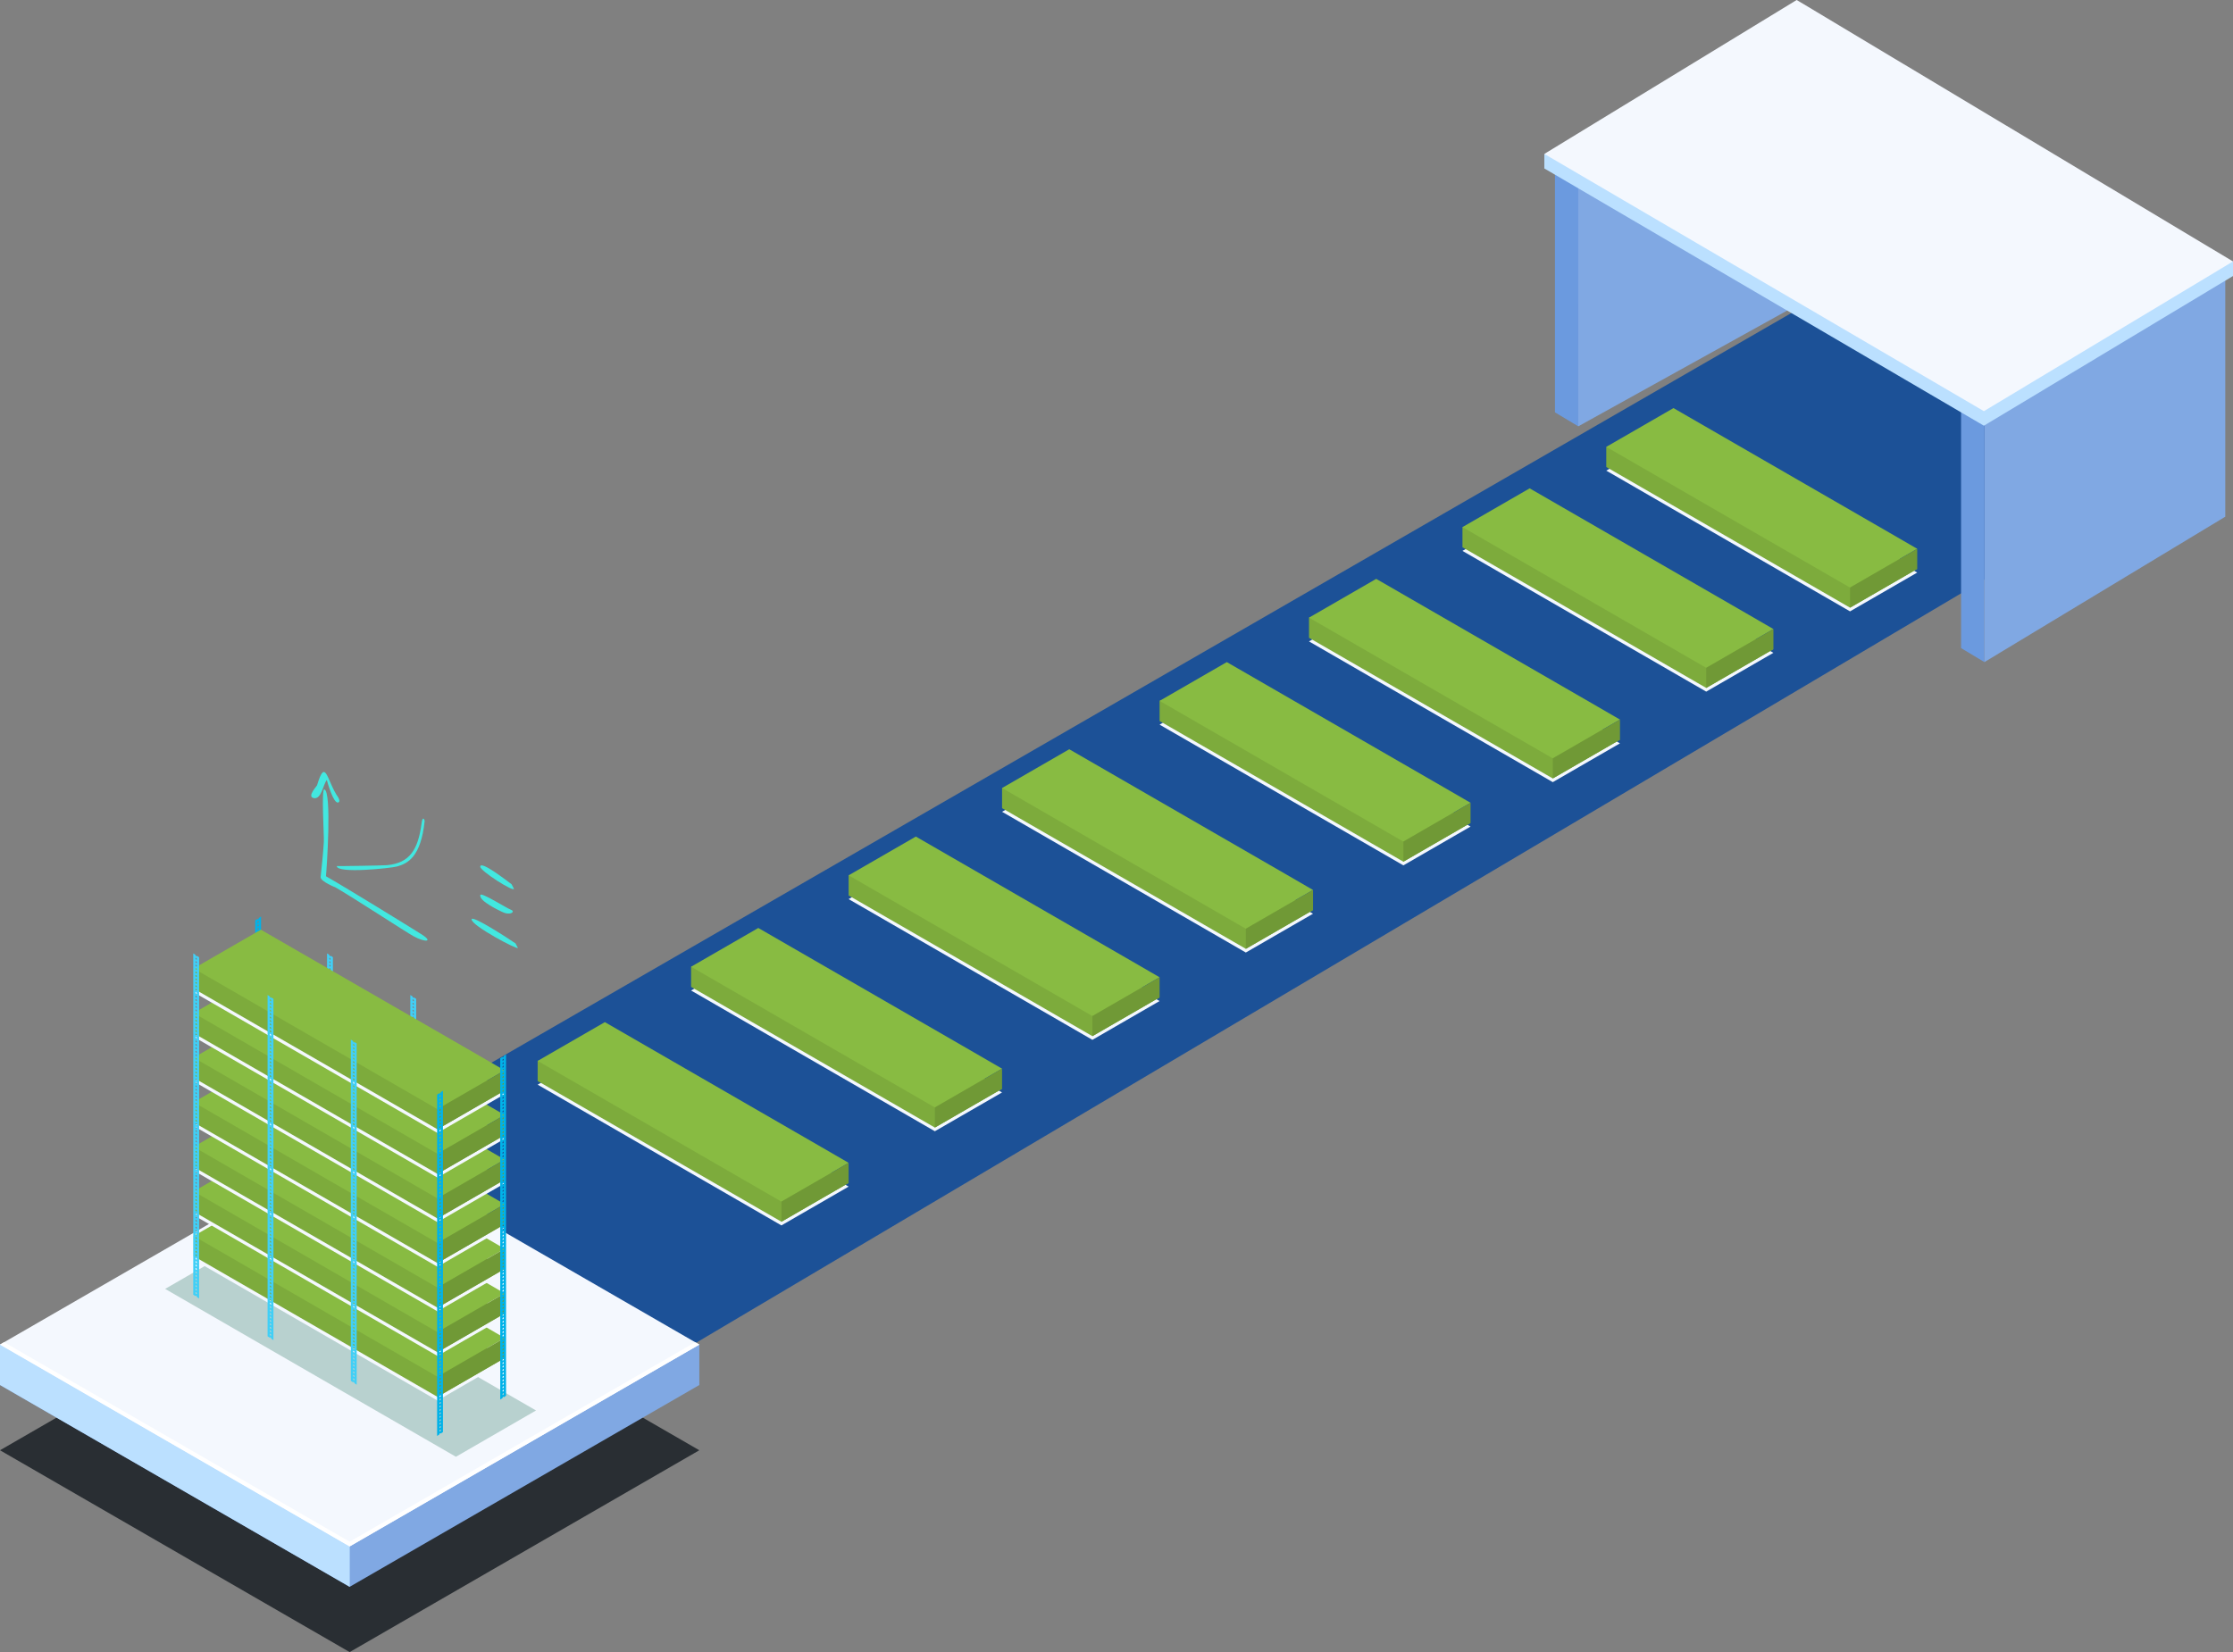 <svg xmlns="http://www.w3.org/2000/svg" xmlns:xlink="http://www.w3.org/1999/xlink" width="332.355" height="245.956" viewBox="0 0 332.355 245.956">
  <rect x="0" y="0" width="332.355" height="245.956" fill="#808080" stroke="none"/>
  <defs>
    <clipPath id="clip-path">
      <path id="路径_11005" data-name="路径 11005" d="M162.275,164.692l52.044,30.046,52.042-30.045v-6.014H162.275Z" transform="translate(-162.275 -158.678)" fill="none"/>
    </clipPath>
  </defs>
  <g id="solution_sch_take" transform="translate(-548.461 -250.393)">
    <path id="传送带" d="M77.286,194.161,25.243,164.114,304.843,2.824l49.35,27.249Z" transform="translate(523.637 286.443)" fill="#1c5197"/>
    <g id="组_29520" data-name="组 29520" transform="translate(721.054 348.962)">
      <path id="路径_12216" data-name="路径 12216" d="M.105,10.49,19.876,21.908,32.3,29.081l4.085,2.36,10-5.775L42.3,23.3l-12.422-7.17L10.106,4.718Z" transform="translate(-0.105 -1.178)" fill="#f4f8fe"/>
      <path id="路径_12217" data-name="路径 12217" d="M.105,8.792v3L19.2,22.812l12.425,7.176,4.763,2.749,10-5.775-4.769-2.752L29.2,17.041,10.106,6.015Z" transform="translate(-0.105 -3.02)" fill="#7dab3c"/>
      <path id="路径_12218" data-name="路径 12218" d="M.105,10.49,19.876,21.908,32.3,29.081l4.085,2.36,10-5.775L42.3,23.3l-12.422-7.17L10.106,4.718Z" transform="translate(-0.105 -4.718)" fill="#88bb42"/>
      <path id="路径_12219" data-name="路径 12219" d="M60.231,40.206V43.2l10-5.774V34.432Z" transform="translate(-23.948 -13.484)" fill="#709936"/>
    </g>
    <g id="组_29524" data-name="组 29524" transform="translate(787.536 311.147)">
      <path id="路径_12216-2" data-name="路径 12216" d="M.105,10.49,19.876,21.908,32.3,29.081l4.085,2.36,10-5.775L42.3,23.3l-12.422-7.17L10.106,4.718Z" transform="translate(-0.105 -1.178)" fill="#f4f8fe"/>
      <path id="路径_12217-2" data-name="路径 12217" d="M.105,8.792v3L19.2,22.812l12.425,7.176,4.763,2.749,10-5.775-4.769-2.752L29.2,17.041,10.106,6.015Z" transform="translate(-0.105 -3.02)" fill="#7dab3c"/>
      <path id="路径_12218-2" data-name="路径 12218" d="M.105,10.49,19.876,21.908,32.3,29.081l4.085,2.36,10-5.775L42.3,23.3l-12.422-7.17L10.106,4.718Z" transform="translate(-0.105 -4.718)" fill="#88bb42"/>
      <path id="路径_12219-2" data-name="路径 12219" d="M60.231,40.206V43.2l10-5.774V34.432Z" transform="translate(-23.948 -13.484)" fill="#709936"/>
    </g>
    <g id="组_29525" data-name="组 29525" transform="translate(766.13 323.095)">
      <path id="路径_12216-3" data-name="路径 12216" d="M.105,10.49,19.876,21.908,32.3,29.081l4.085,2.36,10-5.775L42.3,23.3l-12.422-7.17L10.106,4.718Z" transform="translate(-0.105 -1.178)" fill="#f4f8fe"/>
      <path id="路径_12217-3" data-name="路径 12217" d="M.105,8.792v3L19.2,22.812l12.425,7.176,4.763,2.749,10-5.775-4.769-2.752L29.2,17.041,10.106,6.015Z" transform="translate(-0.105 -3.02)" fill="#7dab3c"/>
      <path id="路径_12218-3" data-name="路径 12218" d="M.105,10.49,19.876,21.908,32.3,29.081l4.085,2.36,10-5.775L42.3,23.3l-12.422-7.17L10.106,4.718Z" transform="translate(-0.105 -4.718)" fill="#88bb42"/>
      <path id="路径_12219-3" data-name="路径 12219" d="M60.231,40.206V43.2l10-5.774V34.432Z" transform="translate(-23.948 -13.484)" fill="#709936"/>
    </g>
    <g id="组_29526" data-name="组 29526" transform="translate(743.292 336.572)">
      <path id="路径_12216-4" data-name="路径 12216" d="M.105,10.49,19.876,21.908,32.3,29.081l4.085,2.36,10-5.775L42.3,23.3l-12.422-7.17L10.106,4.718Z" transform="translate(-0.105 -1.178)" fill="#f4f8fe"/>
      <path id="路径_12217-4" data-name="路径 12217" d="M.105,8.792v3L19.2,22.812l12.425,7.176,4.763,2.749,10-5.775-4.769-2.752L29.2,17.041,10.106,6.015Z" transform="translate(-0.105 -3.02)" fill="#7dab3c"/>
      <path id="路径_12218-4" data-name="路径 12218" d="M.105,10.49,19.876,21.908,32.3,29.081l4.085,2.36,10-5.775L42.3,23.3l-12.422-7.17L10.106,4.718Z" transform="translate(-0.105 -4.718)" fill="#88bb42"/>
      <path id="路径_12219-4" data-name="路径 12219" d="M60.231,40.206V43.2l10-5.774V34.432Z" transform="translate(-23.948 -13.484)" fill="#709936"/>
    </g>
    <g id="组_29521" data-name="组 29521" transform="translate(697.607 361.937)">
      <path id="路径_12216-5" data-name="路径 12216" d="M.105,10.49,19.876,21.908,32.3,29.081l4.085,2.36,10-5.775L42.3,23.3l-12.422-7.17L10.106,4.718Z" transform="translate(-0.105 -1.178)" fill="#f4f8fe"/>
      <path id="路径_12217-5" data-name="路径 12217" d="M.105,8.792v3L19.2,22.812l12.425,7.176,4.763,2.749,10-5.775-4.769-2.752L29.2,17.041,10.106,6.015Z" transform="translate(-0.105 -3.02)" fill="#7dab3c"/>
      <path id="路径_12218-5" data-name="路径 12218" d="M.105,10.49,19.876,21.908,32.3,29.081l4.085,2.36,10-5.775L42.3,23.3l-12.422-7.17L10.106,4.718Z" transform="translate(-0.105 -4.718)" fill="#88bb42"/>
      <path id="路径_12219-5" data-name="路径 12219" d="M60.231,40.206V43.2l10-5.774V34.432Z" transform="translate(-23.948 -13.484)" fill="#709936"/>
    </g>
    <g id="组_29522" data-name="组 29522" transform="translate(674.77 374.936)">
      <path id="路径_12216-6" data-name="路径 12216" d="M.105,10.49,19.876,21.908,32.3,29.081l4.085,2.36,10-5.775L42.3,23.3l-12.422-7.17L10.106,4.718Z" transform="translate(-0.105 -1.178)" fill="#f4f8fe"/>
      <path id="路径_12217-6" data-name="路径 12217" d="M.105,8.792v3L19.2,22.812l12.425,7.176,4.763,2.749,10-5.775-4.769-2.752L29.2,17.041,10.106,6.015Z" transform="translate(-0.105 -3.02)" fill="#7dab3c"/>
      <path id="路径_12218-6" data-name="路径 12218" d="M.105,10.49,19.876,21.908,32.3,29.081l4.085,2.36,10-5.775L42.3,23.3l-12.422-7.17L10.106,4.718Z" transform="translate(-0.105 -4.718)" fill="#88bb42"/>
      <path id="路径_12219-6" data-name="路径 12219" d="M60.231,40.206V43.2l10-5.774V34.432Z" transform="translate(-23.948 -13.484)" fill="#709936"/>
    </g>
    <g id="组_29523" data-name="组 29523" transform="translate(651.323 388.544)">
      <path id="路径_12216-7" data-name="路径 12216" d="M.105,10.49,19.876,21.908,32.3,29.081l4.085,2.36,10-5.775L42.3,23.3l-12.422-7.17L10.106,4.718Z" transform="translate(-0.105 -1.178)" fill="#f4f8fe"/>
      <path id="路径_12217-7" data-name="路径 12217" d="M.105,8.792v3L19.2,22.812l12.425,7.176,4.763,2.749,10-5.775-4.769-2.752L29.2,17.041,10.106,6.015Z" transform="translate(-0.105 -3.02)" fill="#7dab3c"/>
      <path id="路径_12218-7" data-name="路径 12218" d="M.105,10.49,19.876,21.908,32.3,29.081l4.085,2.36,10-5.775L42.3,23.3l-12.422-7.17L10.106,4.718Z" transform="translate(-0.105 -4.718)" fill="#88bb42"/>
      <path id="路径_12219-7" data-name="路径 12219" d="M60.231,40.206V43.2l10-5.774V34.432Z" transform="translate(-23.948 -13.484)" fill="#709936"/>
    </g>
    <g id="组_29529" data-name="组 29529" transform="translate(628.486 402.563)">
      <path id="路径_12216-8" data-name="路径 12216" d="M.105,10.49,19.876,21.908,32.3,29.081l4.085,2.36,10-5.775L42.3,23.3l-12.422-7.17L10.106,4.718Z" transform="translate(-0.105 -1.178)" fill="#f4f8fe"/>
      <path id="路径_12217-8" data-name="路径 12217" d="M.105,8.792v3L19.2,22.812l12.425,7.176,4.763,2.749,10-5.775-4.769-2.752L29.2,17.041,10.106,6.015Z" transform="translate(-0.105 -3.02)" fill="#7dab3c"/>
      <path id="路径_12218-8" data-name="路径 12218" d="M.105,10.49,19.876,21.908,32.3,29.081l4.085,2.36,10-5.775L42.3,23.3l-12.422-7.17L10.106,4.718Z" transform="translate(-0.105 -4.718)" fill="#88bb42"/>
      <path id="路径_12219-8" data-name="路径 12219" d="M60.231,40.206V43.2l10-5.774V34.432Z" transform="translate(-23.948 -13.484)" fill="#709936"/>
    </g>
    <g id="组_29527" data-name="组 29527" transform="translate(778.316 250.393)">
      <path id="路径_11783" data-name="路径 11783" d="M75.38,107.088l-3.474-2.083V69.647l3.474,2.083Z" transform="translate(-9.879 -8.52)" fill="#6b9adf"/>
      <path id="路径_11784" data-name="路径 11784" d="M18.671,74.241,15.2,72.158V35.538l3.474,2.083Z" transform="translate(-13.619 -10.77)" fill="#6b9adf"/>
      <path id="路径_11785" data-name="路径 11785" d="M18.456,74.817l39.1-21.678L39.032,26.806,18.456,38.2Z" transform="translate(-13.404 -11.346)" fill="#80a8e3"/>
      <path id="路径_11786" data-name="路径 11786" d="M111.016,86.654,75.165,108.3V72.94l35.851-21.645Z" transform="translate(-9.664 -9.731)" fill="#80a8e3"/>
      <path id="路径_11787" data-name="路径 11787" d="M79.141,74.263l-65.424-38.3V33.8l102.5,16.014v2.164Z" transform="translate(-13.717 -10.885)" fill="#bbe0ff"/>
      <path id="路径_11789" data-name="路径 11789" d="M79.141,73.516l-65.424-38.3L51.278,12.3l64.938,38.925Z" transform="translate(-13.717 -12.302)" fill="#f4f8fe"/>
    </g>
    <g id="种植设备" transform="translate(548.461 365.324)">
      <g id="底座" transform="translate(0 55.202)">
        <path id="底座-阴影" d="M214.319,196.585l-52.043-30.048,52.042-30.045,52.043,30.046Z" transform="translate(-162.276 -120.762)" fill="#292e33"/>
        <g id="底座-2" data-name="底座" transform="translate(0 0)">
          <g id="底座-右" transform="translate(0 30.046)" clip-path="url(#clip-path)">
            <rect id="矩形_2159" data-name="矩形 2159" width="104.086" height="36.061" fill="#80a8e3"/>
          </g>
          <g id="底座-左" transform="translate(0 30.046)" clip-path="url(#clip-path)">
            <path id="路径_12109" data-name="路径 12109" d="M0,0H52.057V36.073L0,36.061Z" fill="#bbe0ff"/>
          </g>
          <path id="底座-上" d="M214.319,196.585l-52.043-30.048,52.042-30.045,52.043,30.046Z" transform="translate(-162.276 -136.493)" fill="#f4f8fe"/>
          <path id="底座-高光" d="M214.319,188.114l-51.435-29.7-.608.351,52.043,30.048,52.042-30.046-.608-.351Z" transform="translate(-162.276 -128.724)" fill="#fff"/>
        </g>
      </g>
      <g id="组_29494" data-name="组 29494" transform="translate(24.578 21.514)">
        <path id="阴影" d="M.105,11.6,23.687,25.221l14.822,8.556,4.873,2.815L55.31,29.7,50.43,26.887,35.614,18.335,12.033,4.718Z" transform="translate(-0.105 43.84)" fill="#b8d1cf"/>
        <path id="路径_12158" data-name="路径 12158" d="M15.279,17.528h0V51.39l.337-.225a.273.273,0,0,1,.028-.109c.037-.071.1-.114.139-.09a.081.081,0,0,1,.027.071l.339-.223V0L15.81.225a.266.266,0,0,1-.027.109.226.226,0,0,1-.07.083.055.055,0,0,1-.069.006.081.081,0,0,1-.028-.07l-.339.225Zm.34,15.67a.263.263,0,0,1,.094-.181c.051-.036.092-.01.1.055a.259.259,0,0,1-.1.182c-.049.035-.091.007-.094-.056m0-.513a.261.261,0,0,1,.094-.181c.05-.035.091-.009.095.055a.253.253,0,0,1-.095.181c-.049.033-.091.01-.094-.055m0-.513a.261.261,0,0,1,.094-.182c.051-.033.092-.007.095.057a.251.251,0,0,1-.095.181c-.049.034-.091.007-.094-.055m0-.513a.258.258,0,0,1,.094-.181c.05-.035.092-.01.095.053a.255.255,0,0,1-.095.182c-.049.035-.091.01-.094-.054m0-.513a.255.255,0,0,1,.094-.181c.051-.035.092-.009.1.055a.259.259,0,0,1-.1.182c-.049.034-.091.006-.094-.056m0-.513a.263.263,0,0,1,.094-.182c.051-.032.092-.008.1.057a.252.252,0,0,1-.1.179c-.049.035-.091.008-.094-.054m0-.514a.262.262,0,0,1,.094-.182c.05-.033.092-.006.1.055a.259.259,0,0,1-.1.183c-.049.035-.092.006-.094-.057m0-.513a.254.254,0,0,1,.094-.182c.05-.031.092-.007.1.055a.251.251,0,0,1-.1.182c-.049.035-.091.007-.094-.055m0-.513a.248.248,0,0,1,.094-.179c.05-.035.092-.009.1.055a.253.253,0,0,1-.1.18c-.049.034-.091.008-.094-.055m0-.513a.256.256,0,0,1,.094-.182c.05-.032.092-.007.1.057a.253.253,0,0,1-.1.181c-.049.035-.091.008-.094-.055m0-.512a.256.256,0,0,1,.094-.182c.05-.033.092-.008.1.057a.259.259,0,0,1-.1.181c-.049.033-.091.008-.094-.055m0-.515a.264.264,0,0,1,.094-.181c.05-.033.092-.008.1.058a.263.263,0,0,1-.1.18c-.049.033-.092.006-.094-.058m0-.511a.252.252,0,0,1,.094-.18c.05-.035.091-.01.095.055a.256.256,0,0,1-.095.181c-.049.033-.091.008-.094-.055m0-.513a.25.25,0,0,1,.094-.181c.051-.035.092-.007.095.057a.257.257,0,0,1-.095.181c-.049.033-.091.006-.094-.057m0-.511a.256.256,0,0,1,.094-.182c.05-.033.092-.009.095.055a.257.257,0,0,1-.095.18c-.049.034-.091.009-.094-.053m0-.514a.249.249,0,0,1,.094-.181c.051-.035.092-.008.095.056a.259.259,0,0,1-.095.181c-.049.034-.091.006-.094-.056m0-.514a.265.265,0,0,1,.094-.182c.05-.031.091-.007.095.057a.252.252,0,0,1-.095.181c-.048.033-.091.01-.094-.055m0-.512a.252.252,0,0,1,.094-.182c.051-.032.092-.007.095.058a.255.255,0,0,1-.095.181c-.049.032-.091.006-.094-.056m0-.513a.255.255,0,0,1,.094-.18c.05-.032.091-.008.095.057a.257.257,0,0,1-.095.179c-.049.033-.091.008-.094-.055m0-.514a.253.253,0,0,1,.094-.179c.05-.035.092-.007.095.055a.256.256,0,0,1-.095.182c-.049.033-.092.006-.094-.058m0-.513a.257.257,0,0,1,.094-.182c.051-.031.092-.007.095.057a.249.249,0,0,1-.095.181c-.049.034-.092.008-.094-.056m.189-.638a.259.259,0,0,1-.095.182c-.049.032-.091.009-.094-.057a.254.254,0,0,1,.094-.181c.05-.033.092-.008.095.055m-.189-.388a.258.258,0,0,1,.094-.182c.051-.034.092-.007.095.058a.253.253,0,0,1-.095.179c-.049.034-.091.008-.094-.055m0-.512a.247.247,0,0,1,.094-.179c.05-.035.092-.01.095.055a.259.259,0,0,1-.095.18c-.049.033-.092.01-.094-.056m0-.513a.249.249,0,0,1,.094-.181c.05-.033.092-.009.095.055a.259.259,0,0,1-.095.182c-.049.032-.092.008-.094-.056m0-.511a.241.241,0,0,1,.094-.18c.05-.036.092-.011.095.053a.257.257,0,0,1-.095.182c-.049.033-.092.008-.094-.055m0-.516a.246.246,0,0,1,.094-.18c.05-.034.092-.007.095.055a.265.265,0,0,1-.095.183c-.049.033-.092.006-.094-.058m0-.513a.253.253,0,0,1,.094-.179c.05-.034.091-.01.095.055a.257.257,0,0,1-.095.181c-.049.032-.091.008-.094-.057m0-.512a.252.252,0,0,1,.094-.182c.05-.033.091-.006.095.057a.256.256,0,0,1-.095.182c-.049.032-.092.006-.094-.057m0-.514a.257.257,0,0,1,.094-.181c.05-.031.091-.007.095.055a.254.254,0,0,1-.095.181c-.049.034-.091.009-.094-.055m.189,15.266a.259.259,0,0,1-.1.184c-.049.034-.091.008-.094-.057a.258.258,0,0,1,.094-.181c.051-.033.092-.01.1.054m-.189-15.778a.258.258,0,0,1,.094-.182c.05-.033.092-.006.095.058a.257.257,0,0,1-.095.182c-.049.032-.091.007-.094-.057m.191,16.3a.252.252,0,0,1-.1.193c-.054.035-.1.008-.1-.066a.256.256,0,0,1,.1-.192c.054-.035.1-.006.1.065m0-33.368a.253.253,0,0,1-.1.193c-.054.035-.1.006-.1-.065a.249.249,0,0,1,.1-.191c.054-.037.1-.007.1.064m0,.513a.253.253,0,0,1-.1.193c-.054.035-.1.006-.1-.064a.256.256,0,0,1,.1-.194c.054-.034.1-.006.1.065m0,.512a.253.253,0,0,1-.1.193c-.054.035-.1.006-.1-.064a.254.254,0,0,1,.1-.193c.054-.035.1-.006.1.064m0,.513a.253.253,0,0,1-.1.193c-.054.036-.1.006-.1-.064a.256.256,0,0,1,.1-.194c.054-.035.1-.008.1.065m0,.513a.256.256,0,0,1-.1.192c-.054.034-.1.006-.1-.065a.249.249,0,0,1,.1-.191c.054-.037.1-.008.1.064m0,.513a.251.251,0,0,1-.1.192c-.054.036-.1.007-.1-.064a.251.251,0,0,1,.1-.192c.054-.036.1-.01.1.064m0,.513a.251.251,0,0,1-.1.191c-.054.035-.1.007-.1-.064a.251.251,0,0,1,.1-.191c.054-.036.1-.007.1.065m0,.513a.251.251,0,0,1-.1.192c-.054.036-.1.006-.1-.064a.256.256,0,0,1,.1-.194c.054-.035.1-.007.1.066m0,.511a.25.25,0,0,1-.1.192c-.054.036-.1.008-.1-.064a.253.253,0,0,1,.1-.192c.054-.035.1-.006.1.064m0,.513a.251.251,0,0,1-.1.194c-.054.035-.1.006-.1-.064a.252.252,0,0,1,.1-.193c.054-.036.1-.008.1.062m0,.513a.252.252,0,0,1-.1.193c-.054.035-.1.008-.1-.065a.258.258,0,0,1,.1-.193c.054-.033.1,0,.1.064m0,.513a.253.253,0,0,1-.1.195c-.054.035-.1.006-.1-.064a.252.252,0,0,1,.1-.193c.054-.036.1-.007.1.062m0,.516a.248.248,0,0,1-.1.191c-.054.036-.1.007-.1-.064a.252.252,0,0,1,.1-.192c.054-.035.1-.008.1.064m0,.513a.259.259,0,0,1-.1.193c-.054.035-.1,0-.1-.065a.251.251,0,0,1,.1-.192c.054-.036.1-.008.1.064m0,.514a.25.25,0,0,1-.1.191c-.054.037-.1.006-.1-.065a.257.257,0,0,1,.1-.194c.054-.034.1,0,.1.068m0,.512a.26.26,0,0,1-.1.193c-.054.034-.1,0-.1-.066a.249.249,0,0,1,.1-.191c.054-.037.1-.008.1.064m0,.512a.254.254,0,0,1-.1.193c-.054.036-.1.007-.1-.064a.251.251,0,0,1,.1-.193c.054-.035.1-.009.1.064m0,.513a.257.257,0,0,1-.1.193c-.054.034-.1,0-.1-.064a.252.252,0,0,1,.1-.193c.054-.036.1-.008.1.064m0,.513a.248.248,0,0,1-.1.192c-.054.037-.1.008-.1-.063a.255.255,0,0,1,.1-.193c.054-.035.1-.008.1.064m0,.513a.25.25,0,0,1-.1.192c-.054.035-.1.007-.1-.064a.251.251,0,0,1,.1-.191c.054-.036.1-.007.1.064m0,.514a.25.25,0,0,1-.1.192c-.054.037-.1.008-.1-.063a.26.26,0,0,1,.1-.195c.054-.035.1-.008.1.066m0,.512a.249.249,0,0,1-.1.192c-.054.036-.1.007-.1-.064a.255.255,0,0,1,.1-.191c.054-.035.1-.006.1.064m0,.513a.255.255,0,0,1-.1.194c-.054.035-.1.006-.1-.064a.259.259,0,0,1,.1-.195c.054-.034.1-.006.1.064m0,.513a.249.249,0,0,1-.1.192c-.054.035-.1.007-.1-.064a.263.263,0,0,1,.1-.195c.054-.033.1,0,.1.067m0,.513a.254.254,0,0,1-.1.193c-.054.035-.1.006-.1-.064a.248.248,0,0,1,.1-.192c.054-.036.1-.008.1.063m0,.513a.247.247,0,0,1-.1.192c-.054.035-.1.008-.1-.065a.255.255,0,0,1,.1-.193c.054-.035.1,0,.1.066m0,.513a.26.26,0,0,1-.1.194c-.054.035-.1,0-.1-.067a.247.247,0,0,1,.1-.191c.054-.037.1-.008.1.063m0,.514a.255.255,0,0,1-.1.193c-.054.035-.1.006-.1-.066a.249.249,0,0,1,.1-.192c.054-.036.1-.008.1.065m-.1.448c.054-.035.1-.007.1.064a.255.255,0,0,1-.1.193c-.054.035-.1.006-.1-.064a.253.253,0,0,1,.1-.193m.1.577a.251.251,0,0,1-.1.192c-.054.036-.1.008-.1-.062a.254.254,0,0,1,.1-.194c.054-.035.1-.009.1.064m0,.513a.255.255,0,0,1-.1.193c-.054.035-.1.006-.1-.065a.255.255,0,0,1,.1-.192c.054-.035.1-.006.1.064m0,.514a.249.249,0,0,1-.1.192c-.054.037-.1.008-.1-.063a.255.255,0,0,1,.1-.193c.054-.036.1-.009.1.064m0,.513a.248.248,0,0,1-.1.191c-.054.036-.1.008-.1-.064a.256.256,0,0,1,.1-.192c.054-.034.1,0,.1.065m-.194,33.5a.252.252,0,0,1,.1-.193c.054-.035.1-.008.1.064a.254.254,0,0,1-.1.193c-.054.037-.1.006-.1-.064m0-.514a.255.255,0,0,1,.1-.193c.054-.035.1-.006.1.064a.253.253,0,0,1-.1.193c-.052.035-.1.006-.1-.064m0-.514a.251.251,0,0,1,.1-.192c.054-.035.1-.006.1.064a.247.247,0,0,1-.1.192c-.054.035-.1.008-.1-.064m0-.512a.259.259,0,0,1,.1-.194c.054-.033.1,0,.1.064a.253.253,0,0,1-.1.193c-.054.035-.1.007-.1-.064m0-.514a.251.251,0,0,1,.1-.192c.054-.035.1-.008.1.064a.25.25,0,0,1-.1.192c-.054.035-.1.007-.1-.064m0-.513a.253.253,0,0,1,.1-.193c.054-.035.1,0,.1.063a.253.253,0,0,1-.1.193c-.054.036-.1.006-.1-.064m0-.514a.253.253,0,0,1,.1-.192c.054-.035.1-.007.1.064a.246.246,0,0,1-.1.192c-.054.036-.1.007-.1-.064m0-.512a.254.254,0,0,1,.1-.193c.054-.034.1,0,.1.066a.245.245,0,0,1-.1.189c-.054.037-.1.008-.1-.062m0-.513a.259.259,0,0,1,.1-.193c.054-.036.1-.007.1.064a.254.254,0,0,1-.1.193c-.054.036-.1.006-.1-.064m0-.513a.249.249,0,0,1,.1-.191c.054-.036.1-.008.1.064a.25.25,0,0,1-.1.19c-.054.037-.1.009-.1-.064m0-.513a.257.257,0,0,1,.1-.193c.054-.036.1-.007.1.064a.255.255,0,0,1-.1.193c-.054.035-.1.006-.1-.064m0-.513a.246.246,0,0,1,.1-.191c.054-.037.1-.009.1.064a.249.249,0,0,1-.1.191c-.054.035-.1.007-.1-.064m.1-.449c-.054.036-.1.006-.1-.064a.259.259,0,0,1,.1-.194c.054-.034.1,0,.1.066a.255.255,0,0,1-.1.193m-.1-.579a.246.246,0,0,1,.1-.19c.054-.037.1-.007.1.062a.252.252,0,0,1-.1.194c-.054.035-.1.007-.1-.067m0-.51a.257.257,0,0,1,.1-.195c.054-.035.1,0,.1.066a.251.251,0,0,1-.1.192c-.054.036-.1.006-.1-.063m0-.515a.257.257,0,0,1,.1-.193c.054-.035.1-.006.1.064a.25.25,0,0,1-.1.193c-.054.035-.1.007-.1-.064m0-.512a.255.255,0,0,1,.1-.193c.054-.035.1-.006.1.066a.257.257,0,0,1-.1.193c-.054.033-.1,0-.1-.065m0-.514a.262.262,0,0,1,.1-.194c.054-.034.1-.006.1.064a.252.252,0,0,1-.1.194c-.054.036-.1.008-.1-.064m0-.513a.25.25,0,0,1,.1-.191c.054-.037.1-.009.1.064a.254.254,0,0,1-.1.192c-.054.035-.1.008-.1-.064m0-.514a.26.26,0,0,1,.1-.193c.054-.034.1-.006.1.067a.253.253,0,0,1-.1.192c-.054.037-.1.007-.1-.065m0-.511a.254.254,0,0,1,.1-.192c.054-.037.1-.008.1.065a.256.256,0,0,1-.1.191c-.054.035-.1.006-.1-.064m0-.513a.253.253,0,0,1,.1-.193c.054-.036.1-.006.1.064a.259.259,0,0,1-.1.193c-.054.035-.1.006-.1-.064m0-.513a.248.248,0,0,1,.1-.191c.054-.038.1-.011.1.064a.255.255,0,0,1-.1.192c-.054.035-.1.006-.1-.065m0-.515a.254.254,0,0,1,.1-.191c.054-.036.1-.007.1.064a.258.258,0,0,1-.1.193c-.054.035-.1.006-.1-.066m0-.511a.252.252,0,0,1,.1-.193c.054-.035.1-.008.1.065a.258.258,0,0,1-.1.194c-.054.034-.1,0-.1-.067m0-.513a.258.258,0,0,1,.1-.194c.054-.034.1-.006.1.067a.257.257,0,0,1-.1.192c-.054.034-.1.006-.1-.064m0-.511a.247.247,0,0,1,.1-.193c.054-.034.1-.009.1.064a.255.255,0,0,1-.1.193c-.054.035-.1,0-.1-.064m0-.514a.249.249,0,0,1,.1-.193c.054-.035.1-.006.1.065a.251.251,0,0,1-.1.192c-.054.035-.1.006-.1-.064m0-.512a.253.253,0,0,1,.1-.2c.054-.033.1-.007.1.065a.255.255,0,0,1-.1.193c-.054.034-.1.007-.1-.063m0-.514a.252.252,0,0,1,.1-.193c.054-.037.1-.007.1.064a.255.255,0,0,1-.1.192c-.054.035-.1.006-.1-.064m0-.514a.259.259,0,0,1,.1-.193c.054-.035.1-.007.1.064a.247.247,0,0,1-.1.193c-.054.037-.1.008-.1-.064m0-.514a.25.25,0,0,1,.1-.191c.054-.036.1-.008.1.064a.251.251,0,0,1-.1.192c-.054.036-.1.007-.1-.065" transform="translate(-1.874 0)" fill="#01b2e8"/>
        <path id="路径_12180" data-name="路径 12180" d="M0,42.953V59.905l.339.225h0a.1.1,0,0,1,.027-.073c.038-.022.1.019.14.093a.272.272,0,0,1,.027.107l.339.225V26.622h0V9.671L.532,9.446a.084.084,0,0,1-.027.071.064.064,0,0,1-.069-.006.276.276,0,0,1-.071-.083.287.287,0,0,1-.025-.11L0,9.093ZM.34,54.487c0-.071.042-.1.1-.065a.259.259,0,0,1,.1.192c0,.072-.043.1-.1.063a.245.245,0,0,1-.1-.19m.1.448a.253.253,0,0,1,.1.193c0,.071-.043.1-.1.063A.25.25,0,0,1,.34,55c0-.071.042-.1.1-.064m-.1-.962c0-.072.042-.1.1-.064a.26.26,0,0,1,.1.193c0,.072-.043.1-.1.065a.259.259,0,0,1-.1-.193m0-.513c0-.071.042-.1.1-.064a.256.256,0,0,1,.1.191c0,.073-.043.1-.1.066a.252.252,0,0,1-.1-.192m0-.516c0-.069.042-.1.1-.062a.253.253,0,0,1,.1.19c0,.076-.043.1-.1.067a.253.253,0,0,1-.1-.195m0-.511c0-.07.042-.1.1-.064a.259.259,0,0,1,.1.193c0,.071-.043.1-.1.064a.253.253,0,0,1-.1-.193m0-.512c0-.071.042-.1.1-.066a.259.259,0,0,1,.1.194c0,.071-.043.1-.1.062a.249.249,0,0,1-.1-.191m0-.514c0-.071.042-.1.1-.064a.259.259,0,0,1,.1.193c0,.071-.043.1-.1.064a.256.256,0,0,1-.1-.193m0-.514c0-.07.042-.1.1-.065a.263.263,0,0,1,.1.193c0,.073-.043.1-.1.064a.247.247,0,0,1-.1-.193m0-.513c0-.071.042-.1.1-.064a.257.257,0,0,1,.1.193c0,.071-.043.1-.1.064a.255.255,0,0,1-.1-.194m0-.514c0-.069.042-.1.1-.064a.256.256,0,0,1,.1.192c0,.071-.043.1-.1.064a.246.246,0,0,1-.1-.192m.1-.319a.252.252,0,0,1-.1-.192c0-.071.042-.1.1-.067a.264.264,0,0,1,.1.2c0,.07-.043.1-.1.063m-.1-.706c0-.07.042-.1.1-.065a.26.26,0,0,1,.1.193c0,.071-.043.1-.1.064a.252.252,0,0,1-.1-.192m.1-.32a.252.252,0,0,1-.1-.192c0-.073.042-.1.1-.064a.254.254,0,0,1,.1.192c0,.071-.043.1-.1.064m-.1-.707c0-.071.042-.1.1-.064a.26.26,0,0,1,.1.192c0,.072-.043.1-.1.064a.251.251,0,0,1-.1-.192m.192-2.95c0,.071-.043.1-.1.065a.251.251,0,0,1-.1-.193c0-.071.042-.1.1-.064a.261.261,0,0,1,.1.192m-.1-.449a.247.247,0,0,1-.1-.192c0-.07.042-.1.1-.065a.261.261,0,0,1,.1.194c0,.072-.043.1-.1.063m.1.963c0,.073-.043.1-.1.062a.248.248,0,0,1-.1-.192c0-.07.042-.1.1-.065a.263.263,0,0,1,.1.195m0,.511c0,.072-.043.1-.1.067a.253.253,0,0,1-.1-.193c0-.071.042-.1.1-.065a.26.26,0,0,1,.1.191m0,.516c0,.071-.043.1-.1.064a.257.257,0,0,1-.1-.193c0-.071.042-.1.1-.064a.255.255,0,0,1,.1.193m0,.511c0,.072-.043.1-.1.064a.25.25,0,0,1-.1-.191c0-.071.042-.1.1-.065a.263.263,0,0,1,.1.192m0,.514c0,.072-.043.1-.1.065a.257.257,0,0,1-.1-.193c0-.073.042-.1.1-.064a.255.255,0,0,1,.1.192m0-26.7c0,.071-.043.1-.1.064a.252.252,0,0,1-.1-.193c0-.071.043-.1.1-.064a.255.255,0,0,1,.1.193m-.1-.448a.259.259,0,0,1-.1-.193c0-.072.043-.1.1-.064a.253.253,0,0,1,.1.192c0,.069-.043.1-.1.064m.1.963c0,.07-.043.1-.1.063a.254.254,0,0,1-.1-.192c0-.07.043-.1.1-.066a.266.266,0,0,1,.1.195m0,.511c0,.071-.043.1-.1.064a.252.252,0,0,1-.1-.193c0-.071.043-.1.1-.064a.255.255,0,0,1,.1.193m0,.514c0,.071-.043.1-.1.064a.256.256,0,0,1-.1-.193c0-.069.043-.1.1-.064a.263.263,0,0,1,.1.193m0,.511c0,.074-.043.1-.1.067a.252.252,0,0,1-.1-.193c0-.071.043-.1.1-.064a.258.258,0,0,1,.1.191m0,.514c0,.072-.043.1-.1.066a.257.257,0,0,1-.1-.194c0-.069.042-.1.1-.065a.266.266,0,0,1,.1.193m0,.515c0,.071-.043.1-.1.064a.257.257,0,0,1-.1-.192c0-.073.043-.1.1-.064a.254.254,0,0,1,.1.192m0,.511c0,.073-.043.1-.1.064a.257.257,0,0,1-.1-.193c0-.069.042-.1.1-.064a.27.27,0,0,1,.1.193m0,.514c0,.071-.043.1-.1.063a.248.248,0,0,1-.1-.19c0-.073.042-.1.1-.064a.251.251,0,0,1,.1.191m0,.512c0,.072-.043.1-.1.066a.257.257,0,0,1-.1-.194c0-.071.042-.1.1-.065a.265.265,0,0,1,.1.193m0,.515c0,.07-.043.1-.1.064a.255.255,0,0,1-.1-.192c0-.072.042-.1.1-.064a.253.253,0,0,1,.1.193M.341,31.39c0-.064.045-.089.1-.054a.252.252,0,0,1,.1.18c0,.062-.045.089-.1.056a.263.263,0,0,1-.1-.182m0-.513c0-.063.045-.089.1-.056a.255.255,0,0,1,.1.182c0,.063-.045.09-.1.055a.251.251,0,0,1-.1-.18m0,8.208c0-.062.045-.089.1-.056a.263.263,0,0,1,.1.18c0,.066-.045.091-.1.058a.261.261,0,0,1-.1-.182m0-.513c0-.062.045-.088.1-.055a.257.257,0,0,1,.1.18c0,.066-.045.091-.1.057a.256.256,0,0,1-.1-.182m0-.512c0-.063.045-.089.1-.055a.259.259,0,0,1,.1.182c0,.063-.045.089-.1.055a.257.257,0,0,1-.1-.181m0-.513c0-.064.045-.089.1-.055a.254.254,0,0,1,.1.179c0,.064-.045.091-.1.056a.258.258,0,0,1-.1-.18m0-.514c0-.064.045-.088.1-.055a.253.253,0,0,1,.1.179c0,.064-.045.09-.1.057a.257.257,0,0,1-.1-.182m0-.513c0-.062.045-.089.1-.055a.252.252,0,0,1,.1.181c0,.064-.045.089-.1.055a.257.257,0,0,1-.1-.182m0-.512c0-.065.045-.089.1-.055a.253.253,0,0,1,.1.179c0,.064-.045.091-.1.055a.254.254,0,0,1-.1-.179m0-.512c0-.065.045-.091.1-.057a.256.256,0,0,1,.1.181c0,.064-.045.089-.1.056a.258.258,0,0,1-.1-.18m0-.513c0-.067.045-.091.1-.058a.259.259,0,0,1,.1.181c0,.063-.045.089-.1.057a.261.261,0,0,1-.1-.18m0-.513c0-.065.045-.091.1-.057a.253.253,0,0,1,.1.18c0,.063-.045.089-.1.055a.254.254,0,0,1-.1-.179m0-.513c0-.064.045-.093.1-.058a.257.257,0,0,1,.1.183c0,.064-.045.088-.1.055a.252.252,0,0,1-.1-.179m0-.515c0-.062.045-.089.1-.055a.26.26,0,0,1,.1.181c0,.064-.045.09-.1.057a.259.259,0,0,1-.1-.182m0-.512c0-.064.045-.089.1-.056a.255.255,0,0,1,.1.181c0,.064-.045.089-.1.055a.254.254,0,0,1-.1-.18m.191,7.308c0,.064-.045.088-.1.055a.253.253,0,0,1-.1-.18c0-.064.045-.089.1-.056a.263.263,0,0,1,.1.182m0,1.026c0,.063-.045.09-.1.055a.257.257,0,0,1-.1-.182c0-.062.045-.089.1-.055a.263.263,0,0,1,.1.181m-.191.389c0-.067.045-.091.1-.058a.258.258,0,0,1,.1.179c0,.065-.045.09-.1.057a.258.258,0,0,1-.1-.179m0-15.406c0-.071.042-.1.1-.064a.26.26,0,0,1,.1.193c0,.072-.043.1-.1.065a.251.251,0,0,1-.1-.195m.191.651c0,.064-.045.089-.1.057a.259.259,0,0,1-.1-.182c0-.064.045-.089.1-.055a.254.254,0,0,1,.1.18m0,.513c0,.064-.045.09-.1.055a.251.251,0,0,1-.1-.18c0-.064.045-.089.1-.056a.253.253,0,0,1,.1.182m0,.515c0,.062-.045.088-.1.055a.26.26,0,0,1-.1-.182c0-.063.045-.091.1-.056a.259.259,0,0,1,.1.183m0,.513c0,.064-.045.089-.1.053a.257.257,0,0,1-.1-.18c0-.064.045-.09.1-.055a.25.25,0,0,1,.1.182m0,.511c0,.064-.045.089-.1.056a.26.26,0,0,1-.1-.182c0-.063.045-.089.1-.055a.26.26,0,0,1,.1.181m0,.514c0,.064-.045.09-.1.055a.257.257,0,0,1-.1-.181c0-.064.045-.089.1-.055a.252.252,0,0,1,.1.182m0,.511c0,.065-.045.089-.1.055a.253.253,0,0,1-.1-.181c0-.062.045-.089.1-.056a.262.262,0,0,1,.1.182m0,.514c0,.064-.045.089-.1.055a.254.254,0,0,1-.1-.18c0-.064.045-.09.1-.056a.253.253,0,0,1,.1.182m0,1.539c0,.063-.045.089-.1.055a.26.26,0,0,1-.1-.181c0-.064.045-.089.1-.057a.259.259,0,0,1,.1.182m0,.514c0,.063-.045.088-.1.055a.267.267,0,0,1-.1-.184c0-.063.045-.088.1-.055a.258.258,0,0,1,.1.183m0,10.784c0,.072-.043.1-.1.062a.244.244,0,0,1-.1-.19c0-.071.042-.1.1-.065a.256.256,0,0,1,.1.193m-.191-.651c0-.063.045-.088.1-.055a.26.26,0,0,1,.1.182c0,.065-.045.09-.1.057a.262.262,0,0,1-.1-.183m0-.511c0-.064.045-.089.1-.058a.267.267,0,0,1,.1.182c0,.064-.045.089-.1.056a.258.258,0,0,1-.1-.18m0-1.538c0-.064.045-.089.1-.056a.254.254,0,0,1,.1.18c0,.064-.045.088-.1.055a.254.254,0,0,1-.1-.179m0-1.028c0-.063.045-.091.1-.055a.255.255,0,0,1,.1.179c0,.065-.045.088-.1.058a.257.257,0,0,1-.1-.182m0-20.022c0-.071.043-.1.1-.064a.259.259,0,0,1,.1.193c0,.071-.043.1-.1.064a.254.254,0,0,1-.1-.193m.192-2.949c0,.07-.043.1-.1.065a.259.259,0,0,1-.1-.193c0-.071.043-.1.1-.064a.26.26,0,0,1,.1.193m-.1-.448a.254.254,0,0,1-.1-.193c0-.072.043-.1.1-.063a.251.251,0,0,1,.1.19c0,.073-.043.1-.1.066m.1.961c0,.072-.043.1-.1.064a.253.253,0,0,1-.1-.192c0-.073.043-.1.1-.064a.254.254,0,0,1,.1.192m0,.513c0,.071-.043.1-.1.064a.257.257,0,0,1-.1-.193c0-.071.043-.1.1-.064a.264.264,0,0,1,.1.193m0,.512c0,.073-.043.1-.1.064a.25.25,0,0,1-.1-.193c0-.07.043-.1.1-.063a.257.257,0,0,1,.1.191m0,.513c0,.071-.043.1-.1.064a.253.253,0,0,1-.1-.193c0-.069.043-.1.1-.064a.261.261,0,0,1,.1.193m0,.513c0,.071-.043.1-.1.064a.252.252,0,0,1-.1-.192c0-.071.043-.1.1-.064a.253.253,0,0,1,.1.192m0-4.617c0,.07-.043.1-.1.065a.262.262,0,0,1-.1-.193c0-.071.043-.1.1-.065a.256.256,0,0,1,.1.193m-.1-.45a.254.254,0,0,1-.1-.194c0-.07.043-.1.1-.063a.264.264,0,0,1,.1.193c0,.071-.043.1-.1.064m.1-4.168c0,.071-.043.1-.1.066a.262.262,0,0,1-.1-.194c0-.071.043-.1.1-.064a.255.255,0,0,1,.1.192m0,.513c0,.071-.043.1-.1.066a.258.258,0,0,1-.1-.192c0-.074.043-.1.1-.064a.25.25,0,0,1,.1.191m0,.513c0,.071-.043.1-.1.065a.263.263,0,0,1-.1-.193c0-.071.043-.1.1-.064a.256.256,0,0,1,.1.192m0,.513c0,.071-.043.1-.1.064a.256.256,0,0,1-.1-.193c0-.073.043-.1.1-.063a.252.252,0,0,1,.1.191m0,.512c0,.071-.043.1-.1.064a.256.256,0,0,1-.1-.193c0-.069.043-.1.1-.064a.265.265,0,0,1,.1.193m0,.516c0,.069-.043.1-.1.063a.257.257,0,0,1-.1-.192c0-.072.043-.1.1-.064a.252.252,0,0,1,.1.193m0,.511c0,.071-.043.1-.1.064a.258.258,0,0,1-.1-.193c0-.07.043-.1.1-.066a.265.265,0,0,1,.1.194m0,.513c0,.071-.043.1-.1.064a.256.256,0,0,1-.1-.191c0-.071.043-.1.1-.065a.257.257,0,0,1,.1.192m0,1.538c0,.072-.043.1-.1.065a.256.256,0,0,1-.1-.193c0-.071.043-.1.1-.064a.256.256,0,0,1,.1.192m0,.515c0,.069-.043.1-.1.063a.253.253,0,0,1-.1-.192c0-.071.043-.1.1-.065a.259.259,0,0,1,.1.194m0,28.238c0,.07-.043.1-.1.064a.253.253,0,0,1-.1-.194c0-.07.042-.1.1-.064a.257.257,0,0,1,.1.193M.436,55.7a.248.248,0,0,1-.1-.192c0-.071.042-.1.1-.064a.261.261,0,0,1,.1.193c0,.07-.043.1-.1.063m0,.257a.259.259,0,0,1,.1.194c0,.071-.043.1-.1.063a.247.247,0,0,1-.1-.193c0-.069.042-.1.1-.064m-.1,2.116c0-.071.042-.1.1-.064a.264.264,0,0,1,.1.193c0,.071-.043.1-.1.064a.248.248,0,0,1-.1-.194m.1.448a.259.259,0,0,1,.1.193c0,.073-.043.1-.1.063a.243.243,0,0,1-.1-.191c0-.072.042-.1.1-.066m-.1,1.094c0-.073.044-.1.1-.065a.254.254,0,0,1,.1.193c0,.07-.043.1-.1.063a.265.265,0,0,1-.1-.191m0-.515c0-.071.044-.1.1-.064a.256.256,0,0,1,.1.191c0,.071-.043.1-.1.066a.254.254,0,0,1-.1-.193m0-1.539c0-.071.044-.1.1-.063a.25.25,0,0,1,.1.191c0,.073-.043.1-.1.064a.259.259,0,0,1-.1-.192m.1-.319a.252.252,0,0,1-.1-.195c0-.069.042-.1.1-.063a.256.256,0,0,1,.1.192c0,.071-.043.1-.1.066m-.1-.707c0-.071.044-.1.1-.064a.254.254,0,0,1,.1.193c0,.072-.043.1-.1.064a.255.255,0,0,1-.1-.193" transform="translate(36.493 2.59)" fill="#41cff6"/>
        <path id="路径_12179" data-name="路径 12179" d="M0,42.953V59.905l.339.225h0a.1.1,0,0,1,.027-.073c.038-.022.1.019.14.093a.272.272,0,0,1,.027.107l.339.225V26.622h0V9.671L.532,9.446a.084.084,0,0,1-.027.071.064.064,0,0,1-.069-.006.276.276,0,0,1-.071-.083.287.287,0,0,1-.025-.11L0,9.093ZM.34,54.487c0-.071.042-.1.1-.065a.259.259,0,0,1,.1.192c0,.072-.043.1-.1.063a.245.245,0,0,1-.1-.19m.1.448a.253.253,0,0,1,.1.193c0,.071-.043.1-.1.063A.25.25,0,0,1,.34,55c0-.071.042-.1.1-.064m-.1-.962c0-.072.042-.1.1-.064a.26.26,0,0,1,.1.193c0,.072-.043.1-.1.065a.259.259,0,0,1-.1-.193m0-.513c0-.071.042-.1.1-.064a.256.256,0,0,1,.1.191c0,.073-.043.1-.1.066a.252.252,0,0,1-.1-.192m0-.516c0-.069.042-.1.1-.062a.253.253,0,0,1,.1.19c0,.076-.043.1-.1.067a.253.253,0,0,1-.1-.195m0-.511c0-.07.042-.1.1-.064a.259.259,0,0,1,.1.193c0,.071-.043.1-.1.064a.253.253,0,0,1-.1-.193m0-.512c0-.071.042-.1.1-.066a.259.259,0,0,1,.1.194c0,.071-.043.1-.1.062a.249.249,0,0,1-.1-.191m0-.514c0-.071.042-.1.1-.064a.259.259,0,0,1,.1.193c0,.071-.043.1-.1.064a.256.256,0,0,1-.1-.193m0-.514c0-.07.042-.1.1-.065a.263.263,0,0,1,.1.193c0,.073-.043.1-.1.064a.247.247,0,0,1-.1-.193m0-.513c0-.071.042-.1.1-.064a.257.257,0,0,1,.1.193c0,.071-.043.1-.1.064a.255.255,0,0,1-.1-.194m0-.514c0-.069.042-.1.1-.064a.256.256,0,0,1,.1.192c0,.071-.043.1-.1.064a.246.246,0,0,1-.1-.192m.1-.319a.252.252,0,0,1-.1-.192c0-.071.042-.1.1-.067a.264.264,0,0,1,.1.2c0,.07-.043.1-.1.063m-.1-.706c0-.07.042-.1.1-.065a.26.26,0,0,1,.1.193c0,.071-.043.1-.1.064a.252.252,0,0,1-.1-.192m.1-.32a.252.252,0,0,1-.1-.192c0-.073.042-.1.1-.064a.254.254,0,0,1,.1.192c0,.071-.043.1-.1.064m-.1-.707c0-.071.042-.1.1-.064a.26.26,0,0,1,.1.192c0,.072-.043.1-.1.064a.251.251,0,0,1-.1-.192m.192-2.95c0,.071-.043.1-.1.065a.251.251,0,0,1-.1-.193c0-.071.042-.1.1-.064a.261.261,0,0,1,.1.192m-.1-.449a.247.247,0,0,1-.1-.192c0-.07.042-.1.1-.065a.261.261,0,0,1,.1.194c0,.072-.043.1-.1.063m.1.963c0,.073-.043.1-.1.062a.248.248,0,0,1-.1-.192c0-.07.042-.1.1-.065a.263.263,0,0,1,.1.195m0,.511c0,.072-.043.1-.1.067a.253.253,0,0,1-.1-.193c0-.071.042-.1.1-.065a.26.26,0,0,1,.1.191m0,.516c0,.071-.043.1-.1.064a.257.257,0,0,1-.1-.193c0-.071.042-.1.1-.064a.255.255,0,0,1,.1.193m0,.511c0,.072-.043.1-.1.064a.25.25,0,0,1-.1-.191c0-.071.042-.1.1-.065a.263.263,0,0,1,.1.192m0,.514c0,.072-.043.1-.1.065a.257.257,0,0,1-.1-.193c0-.073.042-.1.1-.064a.255.255,0,0,1,.1.192m0-26.7c0,.071-.043.1-.1.064a.252.252,0,0,1-.1-.193c0-.071.043-.1.1-.064a.255.255,0,0,1,.1.193m-.1-.448a.259.259,0,0,1-.1-.193c0-.072.043-.1.1-.064a.253.253,0,0,1,.1.192c0,.069-.043.1-.1.064m.1.963c0,.07-.043.1-.1.063a.254.254,0,0,1-.1-.192c0-.07.043-.1.1-.066a.266.266,0,0,1,.1.195m0,.511c0,.071-.043.1-.1.064a.252.252,0,0,1-.1-.193c0-.071.043-.1.1-.064a.255.255,0,0,1,.1.193m0,.514c0,.071-.043.1-.1.064a.256.256,0,0,1-.1-.193c0-.069.043-.1.1-.064a.263.263,0,0,1,.1.193m0,.511c0,.074-.043.1-.1.067a.252.252,0,0,1-.1-.193c0-.071.043-.1.1-.064a.258.258,0,0,1,.1.191m0,.514c0,.072-.043.1-.1.066a.257.257,0,0,1-.1-.194c0-.069.042-.1.1-.065a.266.266,0,0,1,.1.193m0,.515c0,.071-.043.1-.1.064a.257.257,0,0,1-.1-.192c0-.073.043-.1.1-.064a.254.254,0,0,1,.1.192m0,.511c0,.073-.043.1-.1.064a.257.257,0,0,1-.1-.193c0-.069.042-.1.1-.064a.27.27,0,0,1,.1.193m0,.514c0,.071-.043.1-.1.063a.248.248,0,0,1-.1-.19c0-.073.042-.1.1-.064a.251.251,0,0,1,.1.191m0,.512c0,.072-.043.1-.1.066a.257.257,0,0,1-.1-.194c0-.071.042-.1.1-.065a.265.265,0,0,1,.1.193m0,.515c0,.07-.043.1-.1.064a.255.255,0,0,1-.1-.192c0-.072.042-.1.1-.064a.253.253,0,0,1,.1.193M.341,31.39c0-.064.045-.089.1-.054a.252.252,0,0,1,.1.18c0,.062-.045.089-.1.056a.263.263,0,0,1-.1-.182m0-.513c0-.063.045-.089.1-.056a.255.255,0,0,1,.1.182c0,.063-.045.09-.1.055a.251.251,0,0,1-.1-.18m0,8.208c0-.062.045-.089.1-.056a.263.263,0,0,1,.1.18c0,.066-.045.091-.1.058a.261.261,0,0,1-.1-.182m0-.513c0-.062.045-.088.1-.055a.257.257,0,0,1,.1.18c0,.066-.045.091-.1.057a.256.256,0,0,1-.1-.182m0-.512c0-.063.045-.089.1-.055a.259.259,0,0,1,.1.182c0,.063-.045.089-.1.055a.257.257,0,0,1-.1-.181m0-.513c0-.064.045-.089.1-.055a.254.254,0,0,1,.1.179c0,.064-.045.091-.1.056a.258.258,0,0,1-.1-.18m0-.514c0-.064.045-.088.1-.055a.253.253,0,0,1,.1.179c0,.064-.045.09-.1.057a.257.257,0,0,1-.1-.182m0-.513c0-.062.045-.089.1-.055a.252.252,0,0,1,.1.181c0,.064-.045.089-.1.055a.257.257,0,0,1-.1-.182m0-.512c0-.065.045-.089.1-.055a.253.253,0,0,1,.1.179c0,.064-.045.091-.1.055a.254.254,0,0,1-.1-.179m0-.512c0-.065.045-.091.1-.057a.256.256,0,0,1,.1.181c0,.064-.045.089-.1.056a.258.258,0,0,1-.1-.18m0-.513c0-.067.045-.091.1-.058a.259.259,0,0,1,.1.181c0,.063-.045.089-.1.057a.261.261,0,0,1-.1-.18m0-.513c0-.065.045-.091.1-.057a.253.253,0,0,1,.1.18c0,.063-.045.089-.1.055a.254.254,0,0,1-.1-.179m0-.513c0-.064.045-.093.1-.058a.257.257,0,0,1,.1.183c0,.064-.045.088-.1.055a.252.252,0,0,1-.1-.179m0-.515c0-.062.045-.089.1-.055a.26.26,0,0,1,.1.181c0,.064-.045.09-.1.057a.259.259,0,0,1-.1-.182m0-.512c0-.064.045-.089.1-.056a.255.255,0,0,1,.1.181c0,.064-.045.089-.1.055a.254.254,0,0,1-.1-.18m.191,7.308c0,.064-.045.088-.1.055a.253.253,0,0,1-.1-.18c0-.064.045-.089.1-.056a.263.263,0,0,1,.1.182m0,1.026c0,.063-.045.09-.1.055a.257.257,0,0,1-.1-.182c0-.062.045-.089.1-.055a.263.263,0,0,1,.1.181m-.191.389c0-.067.045-.091.1-.058a.258.258,0,0,1,.1.179c0,.065-.045.09-.1.057a.258.258,0,0,1-.1-.179m0-15.406c0-.071.042-.1.1-.064a.26.26,0,0,1,.1.193c0,.072-.043.1-.1.065a.251.251,0,0,1-.1-.195m.191.651c0,.064-.045.089-.1.057a.259.259,0,0,1-.1-.182c0-.064.045-.089.1-.055a.254.254,0,0,1,.1.18m0,.513c0,.064-.045.09-.1.055a.251.251,0,0,1-.1-.18c0-.064.045-.089.1-.056a.253.253,0,0,1,.1.182m0,.515c0,.062-.045.088-.1.055a.26.26,0,0,1-.1-.182c0-.063.045-.091.1-.056a.259.259,0,0,1,.1.183m0,.513c0,.064-.045.089-.1.053a.257.257,0,0,1-.1-.18c0-.064.045-.09.1-.055a.25.25,0,0,1,.1.182m0,.511c0,.064-.045.089-.1.056a.26.26,0,0,1-.1-.182c0-.063.045-.089.1-.055a.26.26,0,0,1,.1.181m0,.514c0,.064-.045.09-.1.055a.257.257,0,0,1-.1-.181c0-.064.045-.089.1-.055a.252.252,0,0,1,.1.182m0,.511c0,.065-.045.089-.1.055a.253.253,0,0,1-.1-.181c0-.062.045-.089.1-.056a.262.262,0,0,1,.1.182m0,.514c0,.064-.045.089-.1.055a.254.254,0,0,1-.1-.18c0-.064.045-.09.1-.056a.253.253,0,0,1,.1.182m0,1.539c0,.063-.045.089-.1.055a.26.26,0,0,1-.1-.181c0-.064.045-.089.1-.057a.259.259,0,0,1,.1.182m0,.514c0,.063-.045.088-.1.055a.267.267,0,0,1-.1-.184c0-.063.045-.088.1-.055a.258.258,0,0,1,.1.183m0,10.784c0,.072-.043.1-.1.062a.244.244,0,0,1-.1-.19c0-.071.042-.1.1-.065a.256.256,0,0,1,.1.193m-.191-.651c0-.063.045-.088.1-.055a.26.26,0,0,1,.1.182c0,.065-.045.09-.1.057a.262.262,0,0,1-.1-.183m0-.511c0-.064.045-.089.1-.058a.267.267,0,0,1,.1.182c0,.064-.045.089-.1.056a.258.258,0,0,1-.1-.18m0-1.538c0-.064.045-.089.1-.056a.254.254,0,0,1,.1.18c0,.064-.045.088-.1.055a.254.254,0,0,1-.1-.179m0-1.028c0-.063.045-.091.1-.055a.255.255,0,0,1,.1.179c0,.065-.045.088-.1.058a.257.257,0,0,1-.1-.182m0-20.022c0-.071.043-.1.1-.064a.259.259,0,0,1,.1.193c0,.071-.043.1-.1.064a.254.254,0,0,1-.1-.193m.192-2.949c0,.07-.043.1-.1.065a.259.259,0,0,1-.1-.193c0-.071.043-.1.1-.064a.26.26,0,0,1,.1.193m-.1-.448a.254.254,0,0,1-.1-.193c0-.072.043-.1.1-.063a.251.251,0,0,1,.1.19c0,.073-.043.1-.1.066m.1.961c0,.072-.043.1-.1.064a.253.253,0,0,1-.1-.192c0-.073.043-.1.1-.064a.254.254,0,0,1,.1.192m0,.513c0,.071-.043.1-.1.064a.257.257,0,0,1-.1-.193c0-.071.043-.1.1-.064a.264.264,0,0,1,.1.193m0,.512c0,.073-.043.1-.1.064a.25.25,0,0,1-.1-.193c0-.07.043-.1.1-.063a.257.257,0,0,1,.1.191m0,.513c0,.071-.043.1-.1.064a.253.253,0,0,1-.1-.193c0-.069.043-.1.1-.064a.261.261,0,0,1,.1.193m0,.513c0,.071-.043.1-.1.064a.252.252,0,0,1-.1-.192c0-.071.043-.1.1-.064a.253.253,0,0,1,.1.192m0-4.617c0,.07-.043.1-.1.065a.262.262,0,0,1-.1-.193c0-.071.043-.1.1-.065a.256.256,0,0,1,.1.193m-.1-.45a.254.254,0,0,1-.1-.194c0-.07.043-.1.1-.063a.264.264,0,0,1,.1.193c0,.071-.043.1-.1.064m.1-4.168c0,.071-.043.1-.1.066a.262.262,0,0,1-.1-.194c0-.071.043-.1.1-.064a.255.255,0,0,1,.1.192m0,.513c0,.071-.043.1-.1.066a.258.258,0,0,1-.1-.192c0-.074.043-.1.1-.064a.25.25,0,0,1,.1.191m0,.513c0,.071-.043.1-.1.065a.263.263,0,0,1-.1-.193c0-.071.043-.1.1-.064a.256.256,0,0,1,.1.192m0,.513c0,.071-.043.1-.1.064a.256.256,0,0,1-.1-.193c0-.073.043-.1.1-.063a.252.252,0,0,1,.1.191m0,.512c0,.071-.043.1-.1.064a.256.256,0,0,1-.1-.193c0-.069.043-.1.1-.064a.265.265,0,0,1,.1.193m0,.516c0,.069-.043.1-.1.063a.257.257,0,0,1-.1-.192c0-.072.043-.1.1-.064a.252.252,0,0,1,.1.193m0,.511c0,.071-.043.1-.1.064a.258.258,0,0,1-.1-.193c0-.07.043-.1.1-.066a.265.265,0,0,1,.1.194m0,.513c0,.071-.043.1-.1.064a.256.256,0,0,1-.1-.191c0-.071.043-.1.1-.065a.257.257,0,0,1,.1.192m0,1.538c0,.072-.043.1-.1.065a.256.256,0,0,1-.1-.193c0-.071.043-.1.1-.064a.256.256,0,0,1,.1.192m0,.515c0,.069-.043.1-.1.063a.253.253,0,0,1-.1-.192c0-.071.043-.1.1-.065a.259.259,0,0,1,.1.194m0,28.238c0,.07-.043.1-.1.064a.253.253,0,0,1-.1-.194c0-.07.042-.1.1-.064a.257.257,0,0,1,.1.193M.436,55.7a.248.248,0,0,1-.1-.192c0-.071.042-.1.1-.064a.261.261,0,0,1,.1.193c0,.07-.043.1-.1.063m0,.257a.259.259,0,0,1,.1.194c0,.071-.043.1-.1.063a.247.247,0,0,1-.1-.193c0-.069.042-.1.1-.064m-.1,2.116c0-.071.042-.1.1-.064a.264.264,0,0,1,.1.193c0,.071-.043.1-.1.064a.248.248,0,0,1-.1-.194m.1.448a.259.259,0,0,1,.1.193c0,.073-.043.1-.1.063a.243.243,0,0,1-.1-.191c0-.072.042-.1.1-.066m-.1,1.094c0-.073.044-.1.1-.065a.254.254,0,0,1,.1.193c0,.07-.043.1-.1.063a.265.265,0,0,1-.1-.191m0-.515c0-.071.044-.1.1-.064a.256.256,0,0,1,.1.191c0,.071-.043.1-.1.066a.254.254,0,0,1-.1-.193m0-1.539c0-.071.044-.1.1-.063a.25.25,0,0,1,.1.191c0,.073-.043.1-.1.064a.259.259,0,0,1-.1-.192m.1-.319a.252.252,0,0,1-.1-.195c0-.069.042-.1.1-.063a.256.256,0,0,1,.1.192c0,.071-.043.1-.1.066m-.1-.707c0-.071.044-.1.1-.064a.254.254,0,0,1,.1.193c0,.072-.043.1-.1.064a.255.255,0,0,1-.1-.193" transform="translate(24.101 -3.606)" fill="#41cff6"/>
        <g id="草" transform="translate(4.248 41.794)">
          <path id="路径_12166" data-name="路径 12166" d="M.105,10.49,19.876,21.908,32.3,29.081l4.085,2.36,10-5.775L42.3,23.3l-12.422-7.17L10.106,4.718Z" transform="translate(-0.105 -1.177)" fill="#f4f8fe"/>
          <path id="路径_12165" data-name="路径 12165" d="M.105,8.792v3L19.2,22.812l12.425,7.176,4.763,2.749,10-5.775-4.769-2.752L29.2,17.041,10.106,6.015Z" transform="translate(-0.105 -3.02)" fill="#7dab3c"/>
          <path id="路径_12176" data-name="路径 12176" d="M.105,10.49,19.876,21.908,32.3,29.081l4.085,2.36,10-5.775L42.3,23.3l-12.422-7.17L10.106,4.718Z" transform="translate(-0.105 -4.718)" fill="#88bb42"/>
          <path id="路径_12167" data-name="路径 12167" d="M60.231,40.206V43.2l10-5.774V34.432Z" transform="translate(-23.948 -13.484)" fill="#709936"/>
        </g>
        <g id="草-2" data-name="草" transform="translate(4.248 35.155)">
          <path id="路径_12166-2" data-name="路径 12166" d="M.105,10.49,19.876,21.908,32.3,29.081l4.085,2.36,10-5.775L42.3,23.3l-12.422-7.17L10.106,4.718Z" transform="translate(-0.105 -1.177)" fill="#f4f8fe"/>
          <path id="路径_12165-2" data-name="路径 12165" d="M.105,8.792v3L19.2,22.812l12.425,7.176,4.763,2.749,10-5.775-4.769-2.752L29.2,17.041,10.106,6.015Z" transform="translate(-0.105 -3.02)" fill="#7dab3c"/>
          <path id="路径_12176-2" data-name="路径 12176" d="M.105,10.49,19.876,21.908,32.3,29.081l4.085,2.36,10-5.775L42.3,23.3l-12.422-7.17L10.106,4.718Z" transform="translate(-0.105 -4.718)" fill="#88bb42"/>
          <path id="路径_12167-2" data-name="路径 12167" d="M60.231,40.206V43.2l10-5.774V34.432Z" transform="translate(-23.948 -13.484)" fill="#709936"/>
        </g>
        <g id="草-3" data-name="草" transform="translate(4.248 28.517)">
          <path id="路径_12166-3" data-name="路径 12166" d="M.105,10.49,19.876,21.908,32.3,29.081l4.085,2.36,10-5.775L42.3,23.3l-12.422-7.17L10.106,4.718Z" transform="translate(-0.105 -1.177)" fill="#f4f8fe"/>
          <path id="路径_12165-3" data-name="路径 12165" d="M.105,8.792v3L19.2,22.812l12.425,7.176,4.763,2.749,10-5.775-4.769-2.752L29.2,17.041,10.106,6.015Z" transform="translate(-0.105 -3.02)" fill="#7dab3c"/>
          <path id="路径_12176-3" data-name="路径 12176" d="M.105,10.49,19.876,21.908,32.3,29.081l4.085,2.36,10-5.775L42.3,23.3l-12.422-7.17L10.106,4.718Z" transform="translate(-0.105 -4.718)" fill="#88bb42"/>
          <path id="路径_12167-3" data-name="路径 12167" d="M60.231,40.206V43.2l10-5.774V34.432Z" transform="translate(-23.948 -13.484)" fill="#709936"/>
        </g>
        <g id="草-4" data-name="草" transform="translate(4.248 21.878)">
          <path id="路径_12166-4" data-name="路径 12166" d="M.105,10.49,19.876,21.908,32.3,29.081l4.085,2.36,10-5.775L42.3,23.3l-12.422-7.17L10.106,4.718Z" transform="translate(-0.105 -1.177)" fill="#f4f8fe"/>
          <path id="路径_12165-4" data-name="路径 12165" d="M.105,8.792v3L19.2,22.812l12.425,7.176,4.763,2.749,10-5.775-4.769-2.752L29.2,17.041,10.106,6.015Z" transform="translate(-0.105 -3.02)" fill="#7dab3c"/>
          <path id="路径_12176-4" data-name="路径 12176" d="M.105,10.49,19.876,21.908,32.3,29.081l4.085,2.36,10-5.775L42.3,23.3l-12.422-7.17L10.106,4.718Z" transform="translate(-0.105 -4.718)" fill="#88bb42"/>
          <path id="路径_12167-4" data-name="路径 12167" d="M60.231,40.206V43.2l10-5.774V34.432Z" transform="translate(-23.948 -13.484)" fill="#709936"/>
        </g>
        <g id="草-5" data-name="草" transform="translate(4.248 15.239)">
          <path id="路径_12166-5" data-name="路径 12166" d="M.105,10.49,19.876,21.908,32.3,29.081l4.085,2.36,10-5.775L42.3,23.3l-12.422-7.17L10.106,4.718Z" transform="translate(-0.105 -1.177)" fill="#f4f8fe"/>
          <path id="路径_12165-5" data-name="路径 12165" d="M.105,8.792v3L19.2,22.812l12.425,7.176,4.763,2.749,10-5.775-4.769-2.752L29.2,17.041,10.106,6.015Z" transform="translate(-0.105 -3.02)" fill="#7dab3c"/>
          <path id="路径_12176-5" data-name="路径 12176" d="M.105,10.49,19.876,21.908,32.3,29.081l4.085,2.36,10-5.775L42.3,23.3l-12.422-7.17L10.106,4.718Z" transform="translate(-0.105 -4.718)" fill="#88bb42"/>
          <path id="路径_12167-5" data-name="路径 12167" d="M60.231,40.206V43.2l10-5.774V34.432Z" transform="translate(-23.948 -13.484)" fill="#709936"/>
        </g>
        <g id="草-6" data-name="草" transform="translate(4.248 8.601)">
          <path id="路径_12166-6" data-name="路径 12166" d="M.105,10.49,19.876,21.908,32.3,29.081l4.085,2.36,10-5.775L42.3,23.3l-12.422-7.17L10.106,4.718Z" transform="translate(-0.105 -1.177)" fill="#f4f8fe"/>
          <path id="路径_12165-6" data-name="路径 12165" d="M.105,8.792v3L19.2,22.812l12.425,7.176,4.763,2.749,10-5.775-4.769-2.752L29.2,17.041,10.106,6.015Z" transform="translate(-0.105 -3.02)" fill="#7dab3c"/>
          <path id="路径_12176-6" data-name="路径 12176" d="M.105,10.49,19.876,21.908,32.3,29.081l4.085,2.36,10-5.775L42.3,23.3l-12.422-7.17L10.106,4.718Z" transform="translate(-0.105 -4.718)" fill="#88bb42"/>
          <path id="路径_12167-6" data-name="路径 12167" d="M60.231,40.206V43.2l10-5.774V34.432Z" transform="translate(-23.948 -13.484)" fill="#709936"/>
        </g>
        <g id="草-7" data-name="草" transform="translate(4.248 1.962)">
          <path id="路径_12166-7" data-name="路径 12166" d="M.105,10.49,19.876,21.908,32.3,29.081l4.085,2.36,10-5.775L42.3,23.3l-12.422-7.17L10.106,4.718Z" transform="translate(-0.105 -1.177)" fill="#f4f8fe"/>
          <path id="路径_12165-7" data-name="路径 12165" d="M.105,8.792v3L19.2,22.812l12.425,7.176,4.763,2.749,10-5.775-4.769-2.752L29.2,17.041,10.106,6.015Z" transform="translate(-0.105 -3.02)" fill="#7dab3c"/>
          <path id="路径_12176-7" data-name="路径 12176" d="M.105,10.49,19.876,21.908,32.3,29.081l4.085,2.36,10-5.775L42.3,23.3l-12.422-7.17L10.106,4.718Z" transform="translate(-0.105 -4.718)" fill="#88bb42"/>
          <path id="路径_12167-7" data-name="路径 12167" d="M60.231,40.206V43.2l10-5.774V34.432Z" transform="translate(-23.948 -13.484)" fill="#709936"/>
        </g>
        <path id="路径_12168" data-name="路径 12168" d="M75.71,51.554h0v33.86l.337-.223a.25.25,0,0,1,.03-.109c.036-.072.1-.114.136-.094a.09.09,0,0,1,.028.074l.339-.224V34.024l-.339.225a.229.229,0,0,1-.028.109.215.215,0,0,1-.068.082.063.063,0,0,1-.069.01.083.083,0,0,1-.028-.072l-.338.223Zm.34,15.669a.253.253,0,0,1,.1-.182c.05-.033.091-.007.095.055a.26.26,0,0,1-.095.182c-.052.034-.091.008-.1-.055m0-.514a.26.26,0,0,1,.1-.181c.05-.032.091-.008.095.058a.262.262,0,0,1-.095.18c-.052.031-.091.009-.1-.057m0-.513a.257.257,0,0,1,.1-.182c.05-.033.091-.007.095.056a.25.25,0,0,1-.095.179c-.052.036-.091.01-.1-.054m0-.514a.25.25,0,0,1,.1-.179c.05-.034.091-.008.095.055a.254.254,0,0,1-.095.181c-.052.033-.091.009-.1-.057m0-.511a.262.262,0,0,1,.1-.184c.05-.032.091-.006.095.059a.255.255,0,0,1-.095.179c-.052.035-.091.01-.1-.055m0-.514a.253.253,0,0,1,.1-.181c.05-.034.091-.008.095.056a.257.257,0,0,1-.095.181c-.052.034-.091.01-.1-.056m0-.512a.256.256,0,0,1,.1-.182c.05-.033.091-.007.095.058a.252.252,0,0,1-.095.179c-.052.034-.091.008-.1-.055m0-.513a.258.258,0,0,1,.1-.183c.05-.033.091-.007.095.055a.267.267,0,0,1-.095.184c-.052.032-.091.008-.1-.056m0-.513a.252.252,0,0,1,.1-.182c.05-.034.091-.008.095.057a.26.26,0,0,1-.095.182c-.052.033-.091.006-.1-.056m0-.513a.255.255,0,0,1,.1-.182c.05-.035.091-.008.095.055a.261.261,0,0,1-.095.181c-.052.034-.091.008-.1-.054m0-.514a.252.252,0,0,1,.1-.182c.05-.033.091-.007.095.056a.261.261,0,0,1-.095.183c-.052.032-.091,0-.1-.058m0-.513a.253.253,0,0,1,.1-.182c.05-.034.091-.008.095.055a.254.254,0,0,1-.095.18c-.052.035-.091.009-.1-.054m0-.515a.254.254,0,0,1,.1-.18c.05-.033.091-.009.095.055a.257.257,0,0,1-.095.182c-.052.033-.091.009-.1-.058m0-.511a.265.265,0,0,1,.1-.184c.05-.03.091-.006.095.058a.254.254,0,0,1-.095.181c-.052.033-.091.009-.1-.054m0-.513a.254.254,0,0,1,.1-.181c.05-.035.091-.01.095.055a.254.254,0,0,1-.095.182c-.052.033-.091.008-.1-.055m0-.514a.257.257,0,0,1,.1-.182c.05-.033.091-.006.095.058a.255.255,0,0,1-.095.18c-.052.035-.091.008-.1-.056m0-.513a.25.25,0,0,1,.1-.181c.05-.033.091-.009.095.056a.255.255,0,0,1-.095.181c-.052.033-.091.009-.1-.056m0-.513a.259.259,0,0,1,.1-.182c.05-.034.091-.008.095.055a.266.266,0,0,1-.095.184c-.052.032-.091,0-.1-.058m0-.512a.252.252,0,0,1,.1-.181c.05-.033.091-.009.095.053a.252.252,0,0,1-.095.182c-.052.035-.091.008-.1-.055m0-.516a.25.25,0,0,1,.1-.178c.05-.034.091-.008.095.056a.255.255,0,0,1-.095.181c-.052.033-.091.008-.1-.059m0-.512a.258.258,0,0,1,.1-.181c.05-.033.091-.008.095.056a.257.257,0,0,1-.095.182c-.052.034-.091.008-.1-.057m.191-.637a.261.261,0,0,1-.095.182c-.052.033-.091.006-.1-.057a.249.249,0,0,1,.1-.18c.05-.036.091-.01.095.055m-.191-.389a.261.261,0,0,1,.1-.182c.05-.033.091-.006.095.055a.257.257,0,0,1-.095.183c-.052.033-.091.006-.1-.057m0-.513a.256.256,0,0,1,.1-.181c.05-.033.091-.007.095.057a.253.253,0,0,1-.095.181c-.052.035-.091.007-.1-.057m0-.513a.269.269,0,0,1,.1-.183c.05-.03.091,0,.095.058a.253.253,0,0,1-.095.181c-.052.034-.091.008-.1-.056m0-.513a.254.254,0,0,1,.1-.181c.05-.034.091-.009.095.055a.26.26,0,0,1-.095.184c-.052.033-.091.006-.1-.058m0-.514a.258.258,0,0,1,.1-.181c.05-.032.091-.006.095.055a.255.255,0,0,1-.095.184c-.052.033-.091.008-.1-.058m0-.513a.258.258,0,0,1,.1-.18c.05-.033.091-.01.095.057a.255.255,0,0,1-.095.18c-.052.033-.091.008-.1-.057m0-.514a.26.26,0,0,1,.1-.18c.05-.033.091-.008.095.058a.254.254,0,0,1-.095.179c-.052.033-.091.008-.1-.058m0-.511a.249.249,0,0,1,.1-.18c.05-.033.091-.01.095.055a.255.255,0,0,1-.095.181c-.052.033-.091.008-.1-.055m.191,15.268a.261.261,0,0,1-.095.182c-.052.031-.091.006-.1-.057a.254.254,0,0,1,.1-.183c.05-.033.091-.006.095.058M76.05,51.829a.258.258,0,0,1,.1-.18c.05-.035.091-.009.095.056a.257.257,0,0,1-.095.181c-.052.034-.091.007-.1-.057m.192,16.3a.256.256,0,0,1-.1.193c-.053.035-.1.006-.1-.065a.256.256,0,0,1,.1-.192c.052-.035.1-.006.1.064m0-33.368a.255.255,0,0,1-.1.191c-.053.037-.1.007-.1-.064a.259.259,0,0,1,.1-.191c.052-.036.1-.006.1.064m0,.513a.259.259,0,0,1-.1.193c-.053.035-.1.006-.1-.064a.254.254,0,0,1,.1-.193c.052-.034.1-.008.1.064m0,.514a.259.259,0,0,1-.1.191c-.053.034-.1.007-.1-.064a.258.258,0,0,1,.1-.193c.052-.035.1-.006.1.067m0,.511a.261.261,0,0,1-.1.193c-.053.035-.1.008-.1-.063a.252.252,0,0,1,.1-.193c.052-.036.1-.009.1.063m0,.512a.255.255,0,0,1-.1.193c-.053.034-.1.006-.1-.064a.258.258,0,0,1,.1-.193c.052-.035.1-.006.1.064m0,.514a.254.254,0,0,1-.1.193c-.053.035-.1.006-.1-.064a.254.254,0,0,1,.1-.193c.052-.035.1-.008.1.064m0,.511a.256.256,0,0,1-.1.193c-.053.035-.1.006-.1-.064a.256.256,0,0,1,.1-.193c.052-.034.1,0,.1.064m0,.515a.256.256,0,0,1-.1.193c-.053.033-.1.006-.1-.065a.258.258,0,0,1,.1-.193c.052-.035.1-.006.1.065m0,.511a.256.256,0,0,1-.1.193c-.053.035-.1.008-.1-.064a.26.26,0,0,1,.1-.193c.052-.034.1,0,.1.064m0,.514a.263.263,0,0,1-.1.193c-.053.035-.1.006-.1-.064a.252.252,0,0,1,.1-.192c.052-.036.1-.008.1.063m0,.512a.256.256,0,0,1-.1.193c-.053.037-.1.009-.1-.065a.262.262,0,0,1,.1-.193c.052-.035.1,0,.1.065m0,.515a.258.258,0,0,1-.1.191c-.053.035-.1.006-.1-.064a.254.254,0,0,1,.1-.191c.052-.037.1-.007.1.064m0,.513a.256.256,0,0,1-.1.192c-.053.036-.1.008-.1-.064a.259.259,0,0,1,.1-.193c.052-.035.1-.007.1.066m0,.513a.257.257,0,0,1-.1.191c-.053.035-.1.006-.1-.063a.256.256,0,0,1,.1-.193c.052-.035.1-.006.1.065m0,.511a.256.256,0,0,1-.1.195c-.053.035-.1.006-.1-.064a.266.266,0,0,1,.1-.2c.052-.033.1-.006.1.065m0,.513a.255.255,0,0,1-.1.193c-.053.035-.1.006-.1-.063a.255.255,0,0,1,.1-.193c.052-.035.1-.006.1.063m0,.513a.255.255,0,0,1-.1.193c-.053.034-.1.007-.1-.064a.258.258,0,0,1,.1-.193c.052-.034.1-.006.1.064m0,.513a.257.257,0,0,1-.1.193c-.053.034-.1.006-.1-.064a.258.258,0,0,1,.1-.194c.052-.034.1,0,.1.065m0,.514a.251.251,0,0,1-.1.192c-.053.036-.1.008-.1-.064a.255.255,0,0,1,.1-.193c.052-.035.1-.008.1.064m0,.511a.254.254,0,0,1-.1.193c-.053.035-.1.008-.1-.065a.262.262,0,0,1,.1-.192c.052-.033.1,0,.1.064m0,.516a.259.259,0,0,1-.1.193c-.053.035-.1.006-.1-.066a.26.26,0,0,1,.1-.193c.052-.034.1,0,.1.066m0,.511a.261.261,0,0,1-.1.193c-.053.035-.1.008-.1-.065a.261.261,0,0,1,.1-.192c.052-.035.1-.007.1.064m0,.515a.26.26,0,0,1-.1.191c-.053.035-.1.007-.1-.065a.257.257,0,0,1,.1-.191c.052-.036.1-.006.1.064m0,.511a.256.256,0,0,1-.1.193c-.053.035-.1.006-.1-.065a.258.258,0,0,1,.1-.193c.052-.035.1-.006.1.064m0,.513a.26.26,0,0,1-.1.193c-.053.035-.1.006-.1-.064a.259.259,0,0,1,.1-.193c.052-.035.1-.006.1.063m0,.514a.253.253,0,0,1-.1.192c-.053.035-.1.007-.1-.064a.258.258,0,0,1,.1-.193c.052-.034.1-.006.1.065m0,.513a.264.264,0,0,1-.1.193c-.053.035-.1.006-.1-.065a.257.257,0,0,1,.1-.193c.052-.035.1,0,.1.064m0,.513a.254.254,0,0,1-.1.193c-.053.034-.1.006-.1-.064a.256.256,0,0,1,.1-.193c.052-.035.1-.008.1.064m-.1.45c.052-.035.1-.006.1.062a.255.255,0,0,1-.1.193c-.053.035-.1.006-.1-.064a.254.254,0,0,1,.1-.192m.1.577a.26.26,0,0,1-.1.193c-.053.033-.1.006-.1-.064a.256.256,0,0,1,.1-.193c.052-.035.1-.008.1.064m0,.513a.258.258,0,0,1-.1.192c-.053.035-.1,0-.1-.064a.265.265,0,0,1,.1-.195c.052-.035.1,0,.1.067m0,.513a.261.261,0,0,1-.1.193c-.053.033-.1,0-.1-.064a.248.248,0,0,1,.1-.193c.052-.035.1-.008.1.064m0,.51a.26.26,0,0,1-.1.194c-.053.035-.1.007-.1-.064a.255.255,0,0,1,.1-.193c.052-.035.1-.007.1.062m-.194,33.5a.253.253,0,0,1,.1-.193c.054-.036.1-.008.1.065a.253.253,0,0,1-.1.191c-.053.035-.1.006-.1-.063m0-.515a.264.264,0,0,1,.1-.193c.054-.034.1-.006.1.064a.258.258,0,0,1-.1.194c-.053.036-.1.006-.1-.065m0-.515a.256.256,0,0,1,.1-.191c.054-.036.1-.007.1.066a.253.253,0,0,1-.1.191c-.053.035-.1.009-.1-.066m0-.511a.262.262,0,0,1,.1-.193c.054-.035.1-.006.1.065a.253.253,0,0,1-.1.192c-.053.037-.1.008-.1-.064m0-.514a.249.249,0,0,1,.1-.19c.054-.038.1-.01.1.063a.26.26,0,0,1-.1.193c-.053.034-.1.007-.1-.066m0-.511a.256.256,0,0,1,.1-.193c.054-.035.1-.007.1.063a.256.256,0,0,1-.1.193c-.053.037-.1.007-.1-.064m0-.514a.252.252,0,0,1,.1-.191c.054-.036.1-.008.1.063a.25.25,0,0,1-.1.193c-.053.037-.1.008-.1-.064m0-.512a.257.257,0,0,1,.1-.193c.054-.035.1-.007.1.066a.259.259,0,0,1-.1.192c-.053.035-.1.006-.1-.065m0-.513a.258.258,0,0,1,.1-.193c.054-.035.1-.008.1.064a.257.257,0,0,1-.1.194c-.053.035-.1,0-.1-.066m0-.511a.257.257,0,0,1,.1-.194c.054-.034.1-.007.1.064a.258.258,0,0,1-.1.193c-.053.034-.1.006-.1-.064m0-.513a.252.252,0,0,1,.1-.193c.054-.035.1-.008.1.062a.257.257,0,0,1-.1.194c-.053.035-.1,0-.1-.064m0-.513a.25.25,0,0,1,.1-.193c.054-.037.1-.008.1.064a.254.254,0,0,1-.1.192c-.053.035-.1.006-.1-.064m.1-.45c-.053.036-.1.007-.1-.062a.258.258,0,0,1,.1-.194c.054-.036.1-.008.1.064a.254.254,0,0,1-.1.192m-.1-.577a.259.259,0,0,1,.1-.193c.052-.034.1-.006.1.064a.252.252,0,0,1-.1.192c-.053.035-.1.008-.1-.063m0-.512a.255.255,0,0,1,.1-.193c.052-.036.1-.008.1.063a.26.26,0,0,1-.1.193c-.053.035-.1,0-.1-.064m0-.516a.252.252,0,0,1,.1-.19c.052-.037.1-.008.1.064a.252.252,0,0,1-.1.191c-.053.037-.1.008-.1-.065m0-.511a.256.256,0,0,1,.1-.191c.054-.036.1-.009.1.063a.258.258,0,0,1-.1.193c-.053.035-.1.006-.1-.065m0-.513a.252.252,0,0,1,.1-.191c.054-.036.1-.008.1.064a.258.258,0,0,1-.1.193c-.053.034-.1.008-.1-.065m0-.511a.25.25,0,0,1,.1-.192c.054-.037.1-.008.1.064a.26.26,0,0,1-.1.193c-.053.033-.1,0-.1-.065m0-.514a.253.253,0,0,1,.1-.193c.052-.033.1-.006.1.063a.264.264,0,0,1-.1.195c-.053.035-.1,0-.1-.065m0-.511a.257.257,0,0,1,.1-.194c.052-.035.1-.006.1.066a.26.26,0,0,1-.1.192c-.053.034-.1,0-.1-.064m0-.515a.257.257,0,0,1,.1-.193c.054-.035.1-.006.1.064a.257.257,0,0,1-.1.193c-.053.035-.1,0-.1-.065m0-.511a.253.253,0,0,1,.1-.194c.054-.036.1-.007.1.065a.258.258,0,0,1-.1.192c-.053.035-.1,0-.1-.063m0-.515a.259.259,0,0,1,.1-.193c.052-.033.1,0,.1.064a.255.255,0,0,1-.1.193c-.053.035-.1.006-.1-.064m0-.512a.253.253,0,0,1,.1-.193c.052-.035.1-.008.1.064a.254.254,0,0,1-.1.192c-.053.035-.1.006-.1-.063m0-.516a.258.258,0,0,1,.1-.191c.052-.035.1-.006.1.064a.257.257,0,0,1-.1.192c-.053.036-.1.007-.1-.065m0-.511a.258.258,0,0,1,.1-.193c.052-.034.1-.006.1.065a.257.257,0,0,1-.1.192c-.053.035-.1.007-.1-.064m0-.513a.26.26,0,0,1,.1-.194c.052-.035.1-.006.1.064a.261.261,0,0,1-.1.194c-.053.035-.1,0-.1-.064m0-.516a.256.256,0,0,1,.1-.192c.052-.035.1-.006.1.066a.254.254,0,0,1-.1.191c-.053.036-.1.008-.1-.064m0-.511a.264.264,0,0,1,.1-.194c.052-.035.1-.007.1.064a.262.262,0,0,1-.1.194c-.053.034-.1.006-.1-.064m0-.515a.255.255,0,0,1,.1-.192c.052-.035.1-.006.1.064a.253.253,0,0,1-.1.192c-.053.035-.1.008-.1-.064m0-.511a.261.261,0,0,1,.1-.194c.052-.034.1,0,.1.065a.262.262,0,0,1-.1.193c-.053.035-.1,0-.1-.064" transform="translate(-25.837 -13.492)" fill="#01b2e8"/>
        <path id="路径_12169" data-name="路径 12169" d="M0,42.953V59.905l.339.225h0a.1.1,0,0,1,.027-.073c.038-.022.1.019.14.093a.272.272,0,0,1,.027.107l.339.225V26.622h0V9.671L.532,9.446a.084.084,0,0,1-.027.071.064.064,0,0,1-.069-.006.276.276,0,0,1-.071-.083.287.287,0,0,1-.025-.11L0,9.093ZM.34,54.487c0-.071.042-.1.1-.065a.259.259,0,0,1,.1.192c0,.072-.043.1-.1.063a.245.245,0,0,1-.1-.19m.1.448a.253.253,0,0,1,.1.193c0,.071-.043.1-.1.063A.25.25,0,0,1,.34,55c0-.071.042-.1.1-.064m-.1-.962c0-.072.042-.1.1-.064a.26.26,0,0,1,.1.193c0,.072-.043.1-.1.065a.259.259,0,0,1-.1-.193m0-.513c0-.071.042-.1.1-.064a.256.256,0,0,1,.1.191c0,.073-.043.1-.1.066a.252.252,0,0,1-.1-.192m0-.516c0-.069.042-.1.1-.062a.253.253,0,0,1,.1.19c0,.076-.043.1-.1.067a.253.253,0,0,1-.1-.195m0-.511c0-.07.042-.1.1-.064a.259.259,0,0,1,.1.193c0,.071-.043.1-.1.064a.253.253,0,0,1-.1-.193m0-.512c0-.071.042-.1.1-.066a.259.259,0,0,1,.1.194c0,.071-.043.1-.1.062a.249.249,0,0,1-.1-.191m0-.514c0-.071.042-.1.1-.064a.259.259,0,0,1,.1.193c0,.071-.043.1-.1.064a.256.256,0,0,1-.1-.193m0-.514c0-.07.042-.1.1-.065a.263.263,0,0,1,.1.193c0,.073-.043.1-.1.064a.247.247,0,0,1-.1-.193m0-.513c0-.071.042-.1.1-.064a.257.257,0,0,1,.1.193c0,.071-.043.1-.1.064a.255.255,0,0,1-.1-.194m0-.514c0-.069.042-.1.1-.064a.256.256,0,0,1,.1.192c0,.071-.043.1-.1.064a.246.246,0,0,1-.1-.192m.1-.319a.252.252,0,0,1-.1-.192c0-.071.042-.1.1-.067a.264.264,0,0,1,.1.2c0,.07-.043.1-.1.063m-.1-.706c0-.07.042-.1.1-.065a.26.26,0,0,1,.1.193c0,.071-.043.1-.1.064a.252.252,0,0,1-.1-.192m.1-.32a.252.252,0,0,1-.1-.192c0-.073.042-.1.1-.064a.254.254,0,0,1,.1.192c0,.071-.043.1-.1.064m-.1-.707c0-.071.042-.1.1-.064a.26.26,0,0,1,.1.192c0,.072-.043.1-.1.064a.251.251,0,0,1-.1-.192m.192-2.95c0,.071-.043.1-.1.065a.251.251,0,0,1-.1-.193c0-.071.042-.1.1-.064a.261.261,0,0,1,.1.192m-.1-.449a.247.247,0,0,1-.1-.192c0-.07.042-.1.1-.065a.261.261,0,0,1,.1.194c0,.072-.043.1-.1.063m.1.963c0,.073-.043.1-.1.062a.248.248,0,0,1-.1-.192c0-.07.042-.1.1-.065a.263.263,0,0,1,.1.195m0,.511c0,.072-.043.1-.1.067a.253.253,0,0,1-.1-.193c0-.071.042-.1.1-.065a.26.26,0,0,1,.1.191m0,.516c0,.071-.043.1-.1.064a.257.257,0,0,1-.1-.193c0-.071.042-.1.1-.064a.255.255,0,0,1,.1.193m0,.511c0,.072-.043.1-.1.064a.25.25,0,0,1-.1-.191c0-.071.042-.1.1-.065a.263.263,0,0,1,.1.192m0,.514c0,.072-.043.1-.1.065a.257.257,0,0,1-.1-.193c0-.073.042-.1.1-.064a.255.255,0,0,1,.1.192m0-26.7c0,.071-.043.1-.1.064a.252.252,0,0,1-.1-.193c0-.071.043-.1.1-.064a.255.255,0,0,1,.1.193m-.1-.448a.259.259,0,0,1-.1-.193c0-.072.043-.1.1-.064a.253.253,0,0,1,.1.192c0,.069-.043.1-.1.064m.1.963c0,.07-.043.1-.1.063a.254.254,0,0,1-.1-.192c0-.07.043-.1.1-.066a.266.266,0,0,1,.1.195m0,.511c0,.071-.043.1-.1.064a.252.252,0,0,1-.1-.193c0-.071.043-.1.1-.064a.255.255,0,0,1,.1.193m0,.514c0,.071-.043.1-.1.064a.256.256,0,0,1-.1-.193c0-.069.043-.1.1-.064a.263.263,0,0,1,.1.193m0,.511c0,.074-.043.1-.1.067a.252.252,0,0,1-.1-.193c0-.071.043-.1.1-.064a.258.258,0,0,1,.1.191m0,.514c0,.072-.043.1-.1.066a.257.257,0,0,1-.1-.194c0-.069.042-.1.1-.065a.266.266,0,0,1,.1.193m0,.515c0,.071-.043.1-.1.064a.257.257,0,0,1-.1-.192c0-.073.043-.1.1-.064a.254.254,0,0,1,.1.192m0,.511c0,.073-.043.1-.1.064a.257.257,0,0,1-.1-.193c0-.069.042-.1.1-.064a.27.27,0,0,1,.1.193m0,.514c0,.071-.043.1-.1.063a.248.248,0,0,1-.1-.19c0-.073.042-.1.1-.064a.251.251,0,0,1,.1.191m0,.512c0,.072-.043.1-.1.066a.257.257,0,0,1-.1-.194c0-.071.042-.1.1-.065a.265.265,0,0,1,.1.193m0,.515c0,.07-.043.1-.1.064a.255.255,0,0,1-.1-.192c0-.072.042-.1.1-.064a.253.253,0,0,1,.1.193M.341,31.39c0-.064.045-.089.1-.054a.252.252,0,0,1,.1.18c0,.062-.045.089-.1.056a.263.263,0,0,1-.1-.182m0-.513c0-.063.045-.089.1-.056a.255.255,0,0,1,.1.182c0,.063-.045.09-.1.055a.251.251,0,0,1-.1-.18m0,8.208c0-.062.045-.089.1-.056a.263.263,0,0,1,.1.18c0,.066-.045.091-.1.058a.261.261,0,0,1-.1-.182m0-.513c0-.062.045-.088.1-.055a.257.257,0,0,1,.1.18c0,.066-.045.091-.1.057a.256.256,0,0,1-.1-.182m0-.512c0-.063.045-.089.1-.055a.259.259,0,0,1,.1.182c0,.063-.045.089-.1.055a.257.257,0,0,1-.1-.181m0-.513c0-.064.045-.089.1-.055a.254.254,0,0,1,.1.179c0,.064-.045.091-.1.056a.258.258,0,0,1-.1-.18m0-.514c0-.064.045-.088.1-.055a.253.253,0,0,1,.1.179c0,.064-.045.09-.1.057a.257.257,0,0,1-.1-.182m0-.513c0-.062.045-.089.1-.055a.252.252,0,0,1,.1.181c0,.064-.045.089-.1.055a.257.257,0,0,1-.1-.182m0-.512c0-.065.045-.089.1-.055a.253.253,0,0,1,.1.179c0,.064-.045.091-.1.055a.254.254,0,0,1-.1-.179m0-.512c0-.065.045-.091.1-.057a.256.256,0,0,1,.1.181c0,.064-.045.089-.1.056a.258.258,0,0,1-.1-.18m0-.513c0-.067.045-.091.1-.058a.259.259,0,0,1,.1.181c0,.063-.045.089-.1.057a.261.261,0,0,1-.1-.18m0-.513c0-.065.045-.091.1-.057a.253.253,0,0,1,.1.18c0,.063-.045.089-.1.055a.254.254,0,0,1-.1-.179m0-.513c0-.064.045-.093.1-.058a.257.257,0,0,1,.1.183c0,.064-.045.088-.1.055a.252.252,0,0,1-.1-.179m0-.515c0-.062.045-.089.1-.055a.26.26,0,0,1,.1.181c0,.064-.045.09-.1.057a.259.259,0,0,1-.1-.182m0-.512c0-.064.045-.089.1-.056a.255.255,0,0,1,.1.181c0,.064-.045.089-.1.055a.254.254,0,0,1-.1-.18m.191,7.308c0,.064-.045.088-.1.055a.253.253,0,0,1-.1-.18c0-.064.045-.089.1-.056a.263.263,0,0,1,.1.182m0,1.026c0,.063-.045.09-.1.055a.257.257,0,0,1-.1-.182c0-.062.045-.089.1-.055a.263.263,0,0,1,.1.181m-.191.389c0-.067.045-.091.1-.058a.258.258,0,0,1,.1.179c0,.065-.045.09-.1.057a.258.258,0,0,1-.1-.179m0-15.406c0-.071.042-.1.1-.064a.26.26,0,0,1,.1.193c0,.072-.043.1-.1.065a.251.251,0,0,1-.1-.195m.191.651c0,.064-.045.089-.1.057a.259.259,0,0,1-.1-.182c0-.064.045-.089.1-.055a.254.254,0,0,1,.1.18m0,.513c0,.064-.045.09-.1.055a.251.251,0,0,1-.1-.18c0-.064.045-.089.1-.056a.253.253,0,0,1,.1.182m0,.515c0,.062-.045.088-.1.055a.26.26,0,0,1-.1-.182c0-.063.045-.091.1-.056a.259.259,0,0,1,.1.183m0,.513c0,.064-.045.089-.1.053a.257.257,0,0,1-.1-.18c0-.064.045-.09.1-.055a.25.25,0,0,1,.1.182m0,.511c0,.064-.045.089-.1.056a.26.26,0,0,1-.1-.182c0-.063.045-.089.1-.055a.26.26,0,0,1,.1.181m0,.514c0,.064-.045.09-.1.055a.257.257,0,0,1-.1-.181c0-.064.045-.089.1-.055a.252.252,0,0,1,.1.182m0,.511c0,.065-.045.089-.1.055a.253.253,0,0,1-.1-.181c0-.062.045-.089.1-.056a.262.262,0,0,1,.1.182m0,.514c0,.064-.045.089-.1.055a.254.254,0,0,1-.1-.18c0-.064.045-.09.1-.056a.253.253,0,0,1,.1.182m0,1.539c0,.063-.045.089-.1.055a.26.26,0,0,1-.1-.181c0-.064.045-.089.1-.057a.259.259,0,0,1,.1.182m0,.514c0,.063-.045.088-.1.055a.267.267,0,0,1-.1-.184c0-.063.045-.088.1-.055a.258.258,0,0,1,.1.183m0,10.784c0,.072-.043.1-.1.062a.244.244,0,0,1-.1-.19c0-.071.042-.1.1-.065a.256.256,0,0,1,.1.193m-.191-.651c0-.063.045-.088.1-.055a.26.26,0,0,1,.1.182c0,.065-.045.09-.1.057a.262.262,0,0,1-.1-.183m0-.511c0-.064.045-.089.1-.058a.267.267,0,0,1,.1.182c0,.064-.045.089-.1.056a.258.258,0,0,1-.1-.18m0-1.538c0-.064.045-.089.1-.056a.254.254,0,0,1,.1.18c0,.064-.045.088-.1.055a.254.254,0,0,1-.1-.179m0-1.028c0-.063.045-.091.1-.055a.255.255,0,0,1,.1.179c0,.065-.045.088-.1.058a.257.257,0,0,1-.1-.182m0-20.022c0-.071.043-.1.1-.064a.259.259,0,0,1,.1.193c0,.071-.043.1-.1.064a.254.254,0,0,1-.1-.193m.192-2.949c0,.07-.043.1-.1.065a.259.259,0,0,1-.1-.193c0-.071.043-.1.1-.064a.26.26,0,0,1,.1.193m-.1-.448a.254.254,0,0,1-.1-.193c0-.072.043-.1.1-.063a.251.251,0,0,1,.1.19c0,.073-.043.1-.1.066m.1.961c0,.072-.043.1-.1.064a.253.253,0,0,1-.1-.192c0-.073.043-.1.1-.064a.254.254,0,0,1,.1.192m0,.513c0,.071-.043.1-.1.064a.257.257,0,0,1-.1-.193c0-.071.043-.1.1-.064a.264.264,0,0,1,.1.193m0,.512c0,.073-.043.1-.1.064a.25.25,0,0,1-.1-.193c0-.07.043-.1.1-.063a.257.257,0,0,1,.1.191m0,.513c0,.071-.043.1-.1.064a.253.253,0,0,1-.1-.193c0-.069.043-.1.1-.064a.261.261,0,0,1,.1.193m0,.513c0,.071-.043.1-.1.064a.252.252,0,0,1-.1-.192c0-.071.043-.1.1-.064a.253.253,0,0,1,.1.192m0-4.617c0,.07-.043.1-.1.065a.262.262,0,0,1-.1-.193c0-.071.043-.1.1-.065a.256.256,0,0,1,.1.193m-.1-.45a.254.254,0,0,1-.1-.194c0-.07.043-.1.1-.063a.264.264,0,0,1,.1.193c0,.071-.043.1-.1.064m.1-4.168c0,.071-.043.1-.1.066a.262.262,0,0,1-.1-.194c0-.071.043-.1.1-.064a.255.255,0,0,1,.1.192m0,.513c0,.071-.043.1-.1.066a.258.258,0,0,1-.1-.192c0-.074.043-.1.1-.064a.25.25,0,0,1,.1.191m0,.513c0,.071-.043.1-.1.065a.263.263,0,0,1-.1-.193c0-.071.043-.1.1-.064a.256.256,0,0,1,.1.192m0,.513c0,.071-.043.1-.1.064a.256.256,0,0,1-.1-.193c0-.073.043-.1.1-.063a.252.252,0,0,1,.1.191m0,.512c0,.071-.043.1-.1.064a.256.256,0,0,1-.1-.193c0-.069.043-.1.1-.064a.265.265,0,0,1,.1.193m0,.516c0,.069-.043.1-.1.063a.257.257,0,0,1-.1-.192c0-.072.043-.1.1-.064a.252.252,0,0,1,.1.193m0,.511c0,.071-.043.1-.1.064a.258.258,0,0,1-.1-.193c0-.07.043-.1.1-.066a.265.265,0,0,1,.1.194m0,.513c0,.071-.043.1-.1.064a.256.256,0,0,1-.1-.191c0-.071.043-.1.1-.065a.257.257,0,0,1,.1.192m0,1.538c0,.072-.043.1-.1.065a.256.256,0,0,1-.1-.193c0-.071.043-.1.1-.064a.256.256,0,0,1,.1.192m0,.515c0,.069-.043.1-.1.063a.253.253,0,0,1-.1-.192c0-.071.043-.1.1-.065a.259.259,0,0,1,.1.194m0,28.238c0,.07-.043.1-.1.064a.253.253,0,0,1-.1-.194c0-.07.042-.1.1-.064a.257.257,0,0,1,.1.193M.436,55.7a.248.248,0,0,1-.1-.192c0-.071.042-.1.1-.064a.261.261,0,0,1,.1.193c0,.07-.043.1-.1.063m0,.257a.259.259,0,0,1,.1.194c0,.071-.043.1-.1.063a.247.247,0,0,1-.1-.193c0-.069.042-.1.1-.064m-.1,2.116c0-.071.042-.1.1-.064a.264.264,0,0,1,.1.193c0,.071-.043.1-.1.064a.248.248,0,0,1-.1-.194m.1.448a.259.259,0,0,1,.1.193c0,.073-.043.1-.1.063a.243.243,0,0,1-.1-.191c0-.072.042-.1.1-.066m-.1,1.094c0-.073.044-.1.1-.065a.254.254,0,0,1,.1.193c0,.07-.043.1-.1.063a.265.265,0,0,1-.1-.191m0-.515c0-.071.044-.1.1-.064a.256.256,0,0,1,.1.191c0,.071-.043.1-.1.066a.254.254,0,0,1-.1-.193m0-1.539c0-.071.044-.1.1-.063a.25.25,0,0,1,.1.191c0,.073-.043.1-.1.064a.259.259,0,0,1-.1-.192m.1-.319a.252.252,0,0,1-.1-.195c0-.069.042-.1.1-.063a.256.256,0,0,1,.1.192c0,.071-.043.1-.1.066m-.1-.707c0-.071.044-.1.1-.064a.254.254,0,0,1,.1.193c0,.072-.043.1-.1.064a.255.255,0,0,1-.1-.193" transform="translate(27.641 9.229)" fill="#41cff6"/>
        <path id="路径_12174" data-name="路径 12174" d="M0,42.953V59.905l.339.225h0a.1.1,0,0,1,.027-.073c.038-.022.1.019.14.093a.272.272,0,0,1,.027.107l.339.225V26.622h0V9.671L.532,9.446a.084.084,0,0,1-.027.071.064.064,0,0,1-.069-.006.276.276,0,0,1-.071-.083.287.287,0,0,1-.025-.11L0,9.093ZM.34,54.487c0-.071.042-.1.1-.065a.259.259,0,0,1,.1.192c0,.072-.043.1-.1.063a.245.245,0,0,1-.1-.19m.1.448a.253.253,0,0,1,.1.193c0,.071-.043.1-.1.063A.25.25,0,0,1,.34,55c0-.071.042-.1.1-.064m-.1-.962c0-.072.042-.1.1-.064a.26.26,0,0,1,.1.193c0,.072-.043.1-.1.065a.259.259,0,0,1-.1-.193m0-.513c0-.071.042-.1.1-.064a.256.256,0,0,1,.1.191c0,.073-.043.1-.1.066a.252.252,0,0,1-.1-.192m0-.516c0-.069.042-.1.1-.062a.253.253,0,0,1,.1.19c0,.076-.043.1-.1.067a.253.253,0,0,1-.1-.195m0-.511c0-.07.042-.1.1-.064a.259.259,0,0,1,.1.193c0,.071-.043.1-.1.064a.253.253,0,0,1-.1-.193m0-.512c0-.071.042-.1.1-.066a.259.259,0,0,1,.1.194c0,.071-.043.1-.1.062a.249.249,0,0,1-.1-.191m0-.514c0-.071.042-.1.1-.064a.259.259,0,0,1,.1.193c0,.071-.043.1-.1.064a.256.256,0,0,1-.1-.193m0-.514c0-.07.042-.1.1-.065a.263.263,0,0,1,.1.193c0,.073-.043.1-.1.064a.247.247,0,0,1-.1-.193m0-.513c0-.071.042-.1.1-.064a.257.257,0,0,1,.1.193c0,.071-.043.1-.1.064a.255.255,0,0,1-.1-.194m0-.514c0-.069.042-.1.1-.064a.256.256,0,0,1,.1.192c0,.071-.043.1-.1.064a.246.246,0,0,1-.1-.192m.1-.319a.252.252,0,0,1-.1-.192c0-.071.042-.1.1-.067a.264.264,0,0,1,.1.2c0,.07-.043.1-.1.063m-.1-.706c0-.07.042-.1.1-.065a.26.26,0,0,1,.1.193c0,.071-.043.1-.1.064a.252.252,0,0,1-.1-.192m.1-.32a.252.252,0,0,1-.1-.192c0-.073.042-.1.1-.064a.254.254,0,0,1,.1.192c0,.071-.043.1-.1.064m-.1-.707c0-.071.042-.1.1-.064a.26.26,0,0,1,.1.192c0,.072-.043.1-.1.064a.251.251,0,0,1-.1-.192m.192-2.95c0,.071-.043.1-.1.065a.251.251,0,0,1-.1-.193c0-.071.042-.1.1-.064a.261.261,0,0,1,.1.192m-.1-.449a.247.247,0,0,1-.1-.192c0-.07.042-.1.1-.065a.261.261,0,0,1,.1.194c0,.072-.043.1-.1.063m.1.963c0,.073-.043.1-.1.062a.248.248,0,0,1-.1-.192c0-.07.042-.1.1-.065a.263.263,0,0,1,.1.195m0,.511c0,.072-.043.1-.1.067a.253.253,0,0,1-.1-.193c0-.071.042-.1.1-.065a.26.26,0,0,1,.1.191m0,.516c0,.071-.043.1-.1.064a.257.257,0,0,1-.1-.193c0-.071.042-.1.1-.064a.255.255,0,0,1,.1.193m0,.511c0,.072-.043.1-.1.064a.25.25,0,0,1-.1-.191c0-.071.042-.1.1-.065a.263.263,0,0,1,.1.192m0,.514c0,.072-.043.1-.1.065a.257.257,0,0,1-.1-.193c0-.073.042-.1.1-.064a.255.255,0,0,1,.1.192m0-26.7c0,.071-.043.1-.1.064a.252.252,0,0,1-.1-.193c0-.071.043-.1.1-.064a.255.255,0,0,1,.1.193m-.1-.448a.259.259,0,0,1-.1-.193c0-.072.043-.1.1-.064a.253.253,0,0,1,.1.192c0,.069-.043.1-.1.064m.1.963c0,.07-.043.1-.1.063a.254.254,0,0,1-.1-.192c0-.07.043-.1.1-.066a.266.266,0,0,1,.1.195m0,.511c0,.071-.043.1-.1.064a.252.252,0,0,1-.1-.193c0-.071.043-.1.1-.064a.255.255,0,0,1,.1.193m0,.514c0,.071-.043.1-.1.064a.256.256,0,0,1-.1-.193c0-.069.043-.1.1-.064a.263.263,0,0,1,.1.193m0,.511c0,.074-.043.1-.1.067a.252.252,0,0,1-.1-.193c0-.071.043-.1.1-.064a.258.258,0,0,1,.1.191m0,.514c0,.072-.043.1-.1.066a.257.257,0,0,1-.1-.194c0-.069.042-.1.1-.065a.266.266,0,0,1,.1.193m0,.515c0,.071-.043.1-.1.064a.257.257,0,0,1-.1-.192c0-.073.043-.1.1-.064a.254.254,0,0,1,.1.192m0,.511c0,.073-.043.1-.1.064a.257.257,0,0,1-.1-.193c0-.069.042-.1.1-.064a.27.27,0,0,1,.1.193m0,.514c0,.071-.043.1-.1.063a.248.248,0,0,1-.1-.19c0-.073.042-.1.1-.064a.251.251,0,0,1,.1.191m0,.512c0,.072-.043.1-.1.066a.257.257,0,0,1-.1-.194c0-.071.042-.1.1-.065a.265.265,0,0,1,.1.193m0,.515c0,.07-.043.1-.1.064a.255.255,0,0,1-.1-.192c0-.072.042-.1.1-.064a.253.253,0,0,1,.1.193M.341,31.39c0-.064.045-.089.1-.054a.252.252,0,0,1,.1.18c0,.062-.045.089-.1.056a.263.263,0,0,1-.1-.182m0-.513c0-.063.045-.089.1-.056a.255.255,0,0,1,.1.182c0,.063-.045.09-.1.055a.251.251,0,0,1-.1-.18m0,8.208c0-.062.045-.089.1-.056a.263.263,0,0,1,.1.18c0,.066-.045.091-.1.058a.261.261,0,0,1-.1-.182m0-.513c0-.062.045-.088.1-.055a.257.257,0,0,1,.1.18c0,.066-.045.091-.1.057a.256.256,0,0,1-.1-.182m0-.512c0-.063.045-.089.1-.055a.259.259,0,0,1,.1.182c0,.063-.045.089-.1.055a.257.257,0,0,1-.1-.181m0-.513c0-.064.045-.089.1-.055a.254.254,0,0,1,.1.179c0,.064-.045.091-.1.056a.258.258,0,0,1-.1-.18m0-.514c0-.064.045-.088.1-.055a.253.253,0,0,1,.1.179c0,.064-.045.09-.1.057a.257.257,0,0,1-.1-.182m0-.513c0-.062.045-.089.1-.055a.252.252,0,0,1,.1.181c0,.064-.045.089-.1.055a.257.257,0,0,1-.1-.182m0-.512c0-.065.045-.089.1-.055a.253.253,0,0,1,.1.179c0,.064-.045.091-.1.055a.254.254,0,0,1-.1-.179m0-.512c0-.065.045-.091.1-.057a.256.256,0,0,1,.1.181c0,.064-.045.089-.1.056a.258.258,0,0,1-.1-.18m0-.513c0-.067.045-.091.1-.058a.259.259,0,0,1,.1.181c0,.063-.045.089-.1.057a.261.261,0,0,1-.1-.18m0-.513c0-.065.045-.091.1-.057a.253.253,0,0,1,.1.18c0,.063-.045.089-.1.055a.254.254,0,0,1-.1-.179m0-.513c0-.064.045-.093.1-.058a.257.257,0,0,1,.1.183c0,.064-.045.088-.1.055a.252.252,0,0,1-.1-.179m0-.515c0-.062.045-.089.1-.055a.26.26,0,0,1,.1.181c0,.064-.045.09-.1.057a.259.259,0,0,1-.1-.182m0-.512c0-.064.045-.089.1-.056a.255.255,0,0,1,.1.181c0,.064-.045.089-.1.055a.254.254,0,0,1-.1-.18m.191,7.308c0,.064-.045.088-.1.055a.253.253,0,0,1-.1-.18c0-.064.045-.089.1-.056a.263.263,0,0,1,.1.182m0,1.026c0,.063-.045.09-.1.055a.257.257,0,0,1-.1-.182c0-.062.045-.089.1-.055a.263.263,0,0,1,.1.181m-.191.389c0-.067.045-.091.1-.058a.258.258,0,0,1,.1.179c0,.065-.045.09-.1.057a.258.258,0,0,1-.1-.179m0-15.406c0-.071.042-.1.1-.064a.26.26,0,0,1,.1.193c0,.072-.043.1-.1.065a.251.251,0,0,1-.1-.195m.191.651c0,.064-.045.089-.1.057a.259.259,0,0,1-.1-.182c0-.064.045-.089.1-.055a.254.254,0,0,1,.1.18m0,.513c0,.064-.045.09-.1.055a.251.251,0,0,1-.1-.18c0-.064.045-.089.1-.056a.253.253,0,0,1,.1.182m0,.515c0,.062-.045.088-.1.055a.26.26,0,0,1-.1-.182c0-.063.045-.091.1-.056a.259.259,0,0,1,.1.183m0,.513c0,.064-.045.089-.1.053a.257.257,0,0,1-.1-.18c0-.064.045-.09.1-.055a.25.25,0,0,1,.1.182m0,.511c0,.064-.045.089-.1.056a.26.26,0,0,1-.1-.182c0-.063.045-.089.1-.055a.26.26,0,0,1,.1.181m0,.514c0,.064-.045.09-.1.055a.257.257,0,0,1-.1-.181c0-.064.045-.089.1-.055a.252.252,0,0,1,.1.182m0,.511c0,.065-.045.089-.1.055a.253.253,0,0,1-.1-.181c0-.062.045-.089.1-.056a.262.262,0,0,1,.1.182m0,.514c0,.064-.045.089-.1.055a.254.254,0,0,1-.1-.18c0-.064.045-.09.1-.056a.253.253,0,0,1,.1.182m0,1.539c0,.063-.045.089-.1.055a.26.26,0,0,1-.1-.181c0-.064.045-.089.1-.057a.259.259,0,0,1,.1.182m0,.514c0,.063-.045.088-.1.055a.267.267,0,0,1-.1-.184c0-.063.045-.088.1-.055a.258.258,0,0,1,.1.183m0,10.784c0,.072-.043.1-.1.062a.244.244,0,0,1-.1-.19c0-.071.042-.1.1-.065a.256.256,0,0,1,.1.193m-.191-.651c0-.063.045-.088.1-.055a.26.26,0,0,1,.1.182c0,.065-.045.09-.1.057a.262.262,0,0,1-.1-.183m0-.511c0-.064.045-.089.1-.058a.267.267,0,0,1,.1.182c0,.064-.045.089-.1.056a.258.258,0,0,1-.1-.18m0-1.538c0-.064.045-.089.1-.056a.254.254,0,0,1,.1.18c0,.064-.045.088-.1.055a.254.254,0,0,1-.1-.179m0-1.028c0-.063.045-.091.1-.055a.255.255,0,0,1,.1.179c0,.065-.045.088-.1.058a.257.257,0,0,1-.1-.182m0-20.022c0-.071.043-.1.1-.064a.259.259,0,0,1,.1.193c0,.071-.043.1-.1.064a.254.254,0,0,1-.1-.193m.192-2.949c0,.07-.043.1-.1.065a.259.259,0,0,1-.1-.193c0-.071.043-.1.1-.064a.26.26,0,0,1,.1.193m-.1-.448a.254.254,0,0,1-.1-.193c0-.072.043-.1.1-.063a.251.251,0,0,1,.1.19c0,.073-.043.1-.1.066m.1.961c0,.072-.043.1-.1.064a.253.253,0,0,1-.1-.192c0-.073.043-.1.1-.064a.254.254,0,0,1,.1.192m0,.513c0,.071-.043.1-.1.064a.257.257,0,0,1-.1-.193c0-.071.043-.1.1-.064a.264.264,0,0,1,.1.193m0,.512c0,.073-.043.1-.1.064a.25.25,0,0,1-.1-.193c0-.07.043-.1.1-.063a.257.257,0,0,1,.1.191m0,.513c0,.071-.043.1-.1.064a.253.253,0,0,1-.1-.193c0-.069.043-.1.1-.064a.261.261,0,0,1,.1.193m0,.513c0,.071-.043.1-.1.064a.252.252,0,0,1-.1-.192c0-.071.043-.1.1-.064a.253.253,0,0,1,.1.192m0-4.617c0,.07-.043.1-.1.065a.262.262,0,0,1-.1-.193c0-.071.043-.1.1-.065a.256.256,0,0,1,.1.193m-.1-.45a.254.254,0,0,1-.1-.194c0-.07.043-.1.1-.063a.264.264,0,0,1,.1.193c0,.071-.043.1-.1.064m.1-4.168c0,.071-.043.1-.1.066a.262.262,0,0,1-.1-.194c0-.071.043-.1.1-.064a.255.255,0,0,1,.1.192m0,.513c0,.071-.043.1-.1.066a.258.258,0,0,1-.1-.192c0-.074.043-.1.1-.064a.25.25,0,0,1,.1.191m0,.513c0,.071-.043.1-.1.065a.263.263,0,0,1-.1-.193c0-.071.043-.1.1-.064a.256.256,0,0,1,.1.192m0,.513c0,.071-.043.1-.1.064a.256.256,0,0,1-.1-.193c0-.073.043-.1.1-.063a.252.252,0,0,1,.1.191m0,.512c0,.071-.043.1-.1.064a.256.256,0,0,1-.1-.193c0-.069.043-.1.1-.064a.265.265,0,0,1,.1.193m0,.516c0,.069-.043.1-.1.063a.257.257,0,0,1-.1-.192c0-.072.043-.1.1-.064a.252.252,0,0,1,.1.193m0,.511c0,.071-.043.1-.1.064a.258.258,0,0,1-.1-.193c0-.07.043-.1.1-.066a.265.265,0,0,1,.1.194m0,.513c0,.071-.043.1-.1.064a.256.256,0,0,1-.1-.191c0-.071.043-.1.1-.065a.257.257,0,0,1,.1.192m0,1.538c0,.072-.043.1-.1.065a.256.256,0,0,1-.1-.193c0-.071.043-.1.1-.064a.256.256,0,0,1,.1.192m0,.515c0,.069-.043.1-.1.063a.253.253,0,0,1-.1-.192c0-.071.043-.1.1-.065a.259.259,0,0,1,.1.194m0,28.238c0,.07-.043.1-.1.064a.253.253,0,0,1-.1-.194c0-.07.042-.1.1-.064a.257.257,0,0,1,.1.193M.436,55.7a.248.248,0,0,1-.1-.192c0-.071.042-.1.1-.064a.261.261,0,0,1,.1.193c0,.07-.043.1-.1.063m0,.257a.259.259,0,0,1,.1.194c0,.071-.043.1-.1.063a.247.247,0,0,1-.1-.193c0-.069.042-.1.1-.064m-.1,2.116c0-.071.042-.1.1-.064a.264.264,0,0,1,.1.193c0,.071-.043.1-.1.064a.248.248,0,0,1-.1-.194m.1.448a.259.259,0,0,1,.1.193c0,.073-.043.1-.1.063a.243.243,0,0,1-.1-.191c0-.072.042-.1.1-.066m-.1,1.094c0-.073.044-.1.1-.065a.254.254,0,0,1,.1.193c0,.07-.043.1-.1.063a.265.265,0,0,1-.1-.191m0-.515c0-.071.044-.1.1-.064a.256.256,0,0,1,.1.191c0,.071-.043.1-.1.066a.254.254,0,0,1-.1-.193m0-1.539c0-.071.044-.1.1-.063a.25.25,0,0,1,.1.191c0,.073-.043.1-.1.064a.259.259,0,0,1-.1-.192m.1-.319a.252.252,0,0,1-.1-.195c0-.069.042-.1.1-.063a.256.256,0,0,1,.1.192c0,.071-.043.1-.1.066m-.1-.707c0-.071.044-.1.1-.064a.254.254,0,0,1,.1.193c0,.072-.043.1-.1.064a.255.255,0,0,1-.1-.193" transform="translate(15.249 2.59)" fill="#41cff6"/>
        <path id="路径_12173" data-name="路径 12173" d="M0,42.953V59.905l.339.225h0a.1.1,0,0,1,.027-.073c.038-.022.1.019.14.093a.272.272,0,0,1,.027.107l.339.225V26.622h0V9.671L.532,9.446a.084.084,0,0,1-.027.071.064.064,0,0,1-.069-.006.276.276,0,0,1-.071-.083.287.287,0,0,1-.025-.11L0,9.093ZM.34,54.487c0-.071.042-.1.1-.065a.259.259,0,0,1,.1.192c0,.072-.043.1-.1.063a.245.245,0,0,1-.1-.19m.1.448a.253.253,0,0,1,.1.193c0,.071-.043.1-.1.063A.25.25,0,0,1,.34,55c0-.071.042-.1.1-.064m-.1-.962c0-.072.042-.1.1-.064a.26.26,0,0,1,.1.193c0,.072-.043.1-.1.065a.259.259,0,0,1-.1-.193m0-.513c0-.071.042-.1.1-.064a.256.256,0,0,1,.1.191c0,.073-.043.1-.1.066a.252.252,0,0,1-.1-.192m0-.516c0-.069.042-.1.1-.062a.253.253,0,0,1,.1.19c0,.076-.043.1-.1.067a.253.253,0,0,1-.1-.195m0-.511c0-.07.042-.1.1-.064a.259.259,0,0,1,.1.193c0,.071-.043.1-.1.064a.253.253,0,0,1-.1-.193m0-.512c0-.071.042-.1.1-.066a.259.259,0,0,1,.1.194c0,.071-.043.1-.1.062a.249.249,0,0,1-.1-.191m0-.514c0-.071.042-.1.1-.064a.259.259,0,0,1,.1.193c0,.071-.043.1-.1.064a.256.256,0,0,1-.1-.193m0-.514c0-.07.042-.1.1-.065a.263.263,0,0,1,.1.193c0,.073-.043.1-.1.064a.247.247,0,0,1-.1-.193m0-.513c0-.071.042-.1.1-.064a.257.257,0,0,1,.1.193c0,.071-.043.1-.1.064a.255.255,0,0,1-.1-.194m0-.514c0-.069.042-.1.1-.064a.256.256,0,0,1,.1.192c0,.071-.043.1-.1.064a.246.246,0,0,1-.1-.192m.1-.319a.252.252,0,0,1-.1-.192c0-.071.042-.1.1-.067a.264.264,0,0,1,.1.2c0,.07-.043.1-.1.063m-.1-.706c0-.07.042-.1.1-.065a.26.26,0,0,1,.1.193c0,.071-.043.1-.1.064a.252.252,0,0,1-.1-.192m.1-.32a.252.252,0,0,1-.1-.192c0-.073.042-.1.1-.064a.254.254,0,0,1,.1.192c0,.071-.043.1-.1.064m-.1-.707c0-.071.042-.1.1-.064a.26.26,0,0,1,.1.192c0,.072-.043.1-.1.064a.251.251,0,0,1-.1-.192m.192-2.95c0,.071-.043.1-.1.065a.251.251,0,0,1-.1-.193c0-.071.042-.1.1-.064a.261.261,0,0,1,.1.192m-.1-.449a.247.247,0,0,1-.1-.192c0-.07.042-.1.1-.065a.261.261,0,0,1,.1.194c0,.072-.043.1-.1.063m.1.963c0,.073-.043.1-.1.062a.248.248,0,0,1-.1-.192c0-.07.042-.1.1-.065a.263.263,0,0,1,.1.195m0,.511c0,.072-.043.1-.1.067a.253.253,0,0,1-.1-.193c0-.071.042-.1.1-.065a.26.26,0,0,1,.1.191m0,.516c0,.071-.043.1-.1.064a.257.257,0,0,1-.1-.193c0-.071.042-.1.1-.064a.255.255,0,0,1,.1.193m0,.511c0,.072-.043.1-.1.064a.25.25,0,0,1-.1-.191c0-.071.042-.1.1-.065a.263.263,0,0,1,.1.192m0,.514c0,.072-.043.1-.1.065a.257.257,0,0,1-.1-.193c0-.073.042-.1.1-.064a.255.255,0,0,1,.1.192m0-26.7c0,.071-.043.1-.1.064a.252.252,0,0,1-.1-.193c0-.071.043-.1.1-.064a.255.255,0,0,1,.1.193m-.1-.448a.259.259,0,0,1-.1-.193c0-.072.043-.1.1-.064a.253.253,0,0,1,.1.192c0,.069-.043.1-.1.064m.1.963c0,.07-.043.1-.1.063a.254.254,0,0,1-.1-.192c0-.07.043-.1.1-.066a.266.266,0,0,1,.1.195m0,.511c0,.071-.043.1-.1.064a.252.252,0,0,1-.1-.193c0-.071.043-.1.1-.064a.255.255,0,0,1,.1.193m0,.514c0,.071-.043.1-.1.064a.256.256,0,0,1-.1-.193c0-.069.043-.1.1-.064a.263.263,0,0,1,.1.193m0,.511c0,.074-.043.1-.1.067a.252.252,0,0,1-.1-.193c0-.071.043-.1.1-.064a.258.258,0,0,1,.1.191m0,.514c0,.072-.043.1-.1.066a.257.257,0,0,1-.1-.194c0-.069.042-.1.1-.065a.266.266,0,0,1,.1.193m0,.515c0,.071-.043.1-.1.064a.257.257,0,0,1-.1-.192c0-.073.043-.1.1-.064a.254.254,0,0,1,.1.192m0,.511c0,.073-.043.1-.1.064a.257.257,0,0,1-.1-.193c0-.069.042-.1.1-.064a.27.27,0,0,1,.1.193m0,.514c0,.071-.043.1-.1.063a.248.248,0,0,1-.1-.19c0-.073.042-.1.1-.064a.251.251,0,0,1,.1.191m0,.512c0,.072-.043.1-.1.066a.257.257,0,0,1-.1-.194c0-.071.042-.1.1-.065a.265.265,0,0,1,.1.193m0,.515c0,.07-.043.1-.1.064a.255.255,0,0,1-.1-.192c0-.072.042-.1.1-.064a.253.253,0,0,1,.1.193M.341,31.39c0-.064.045-.089.1-.054a.252.252,0,0,1,.1.18c0,.062-.045.089-.1.056a.263.263,0,0,1-.1-.182m0-.513c0-.063.045-.089.1-.056a.255.255,0,0,1,.1.182c0,.063-.045.09-.1.055a.251.251,0,0,1-.1-.18m0,8.208c0-.062.045-.089.1-.056a.263.263,0,0,1,.1.18c0,.066-.045.091-.1.058a.261.261,0,0,1-.1-.182m0-.513c0-.062.045-.088.1-.055a.257.257,0,0,1,.1.18c0,.066-.045.091-.1.057a.256.256,0,0,1-.1-.182m0-.512c0-.063.045-.089.1-.055a.259.259,0,0,1,.1.182c0,.063-.045.089-.1.055a.257.257,0,0,1-.1-.181m0-.513c0-.064.045-.089.1-.055a.254.254,0,0,1,.1.179c0,.064-.045.091-.1.056a.258.258,0,0,1-.1-.18m0-.514c0-.064.045-.088.1-.055a.253.253,0,0,1,.1.179c0,.064-.045.09-.1.057a.257.257,0,0,1-.1-.182m0-.513c0-.062.045-.089.1-.055a.252.252,0,0,1,.1.181c0,.064-.045.089-.1.055a.257.257,0,0,1-.1-.182m0-.512c0-.065.045-.089.1-.055a.253.253,0,0,1,.1.179c0,.064-.045.091-.1.055a.254.254,0,0,1-.1-.179m0-.512c0-.065.045-.091.1-.057a.256.256,0,0,1,.1.181c0,.064-.045.089-.1.056a.258.258,0,0,1-.1-.18m0-.513c0-.067.045-.091.1-.058a.259.259,0,0,1,.1.181c0,.063-.045.089-.1.057a.261.261,0,0,1-.1-.18m0-.513c0-.065.045-.091.1-.057a.253.253,0,0,1,.1.18c0,.063-.045.089-.1.055a.254.254,0,0,1-.1-.179m0-.513c0-.064.045-.093.1-.058a.257.257,0,0,1,.1.183c0,.064-.045.088-.1.055a.252.252,0,0,1-.1-.179m0-.515c0-.062.045-.089.1-.055a.26.26,0,0,1,.1.181c0,.064-.045.09-.1.057a.259.259,0,0,1-.1-.182m0-.512c0-.064.045-.089.1-.056a.255.255,0,0,1,.1.181c0,.064-.045.089-.1.055a.254.254,0,0,1-.1-.18m.191,7.308c0,.064-.045.088-.1.055a.253.253,0,0,1-.1-.18c0-.064.045-.089.1-.056a.263.263,0,0,1,.1.182m0,1.026c0,.063-.045.09-.1.055a.257.257,0,0,1-.1-.182c0-.062.045-.089.1-.055a.263.263,0,0,1,.1.181m-.191.389c0-.067.045-.091.1-.058a.258.258,0,0,1,.1.179c0,.065-.045.09-.1.057a.258.258,0,0,1-.1-.179m0-15.406c0-.071.042-.1.1-.064a.26.26,0,0,1,.1.193c0,.072-.043.1-.1.065a.251.251,0,0,1-.1-.195m.191.651c0,.064-.045.089-.1.057a.259.259,0,0,1-.1-.182c0-.064.045-.089.1-.055a.254.254,0,0,1,.1.18m0,.513c0,.064-.045.09-.1.055a.251.251,0,0,1-.1-.18c0-.064.045-.089.1-.056a.253.253,0,0,1,.1.182m0,.515c0,.062-.045.088-.1.055a.26.26,0,0,1-.1-.182c0-.063.045-.091.1-.056a.259.259,0,0,1,.1.183m0,.513c0,.064-.045.089-.1.053a.257.257,0,0,1-.1-.18c0-.064.045-.09.1-.055a.25.25,0,0,1,.1.182m0,.511c0,.064-.045.089-.1.056a.26.26,0,0,1-.1-.182c0-.063.045-.089.1-.055a.26.26,0,0,1,.1.181m0,.514c0,.064-.045.09-.1.055a.257.257,0,0,1-.1-.181c0-.064.045-.089.1-.055a.252.252,0,0,1,.1.182m0,.511c0,.065-.045.089-.1.055a.253.253,0,0,1-.1-.181c0-.062.045-.089.1-.056a.262.262,0,0,1,.1.182m0,.514c0,.064-.045.089-.1.055a.254.254,0,0,1-.1-.18c0-.064.045-.09.1-.056a.253.253,0,0,1,.1.182m0,1.539c0,.063-.045.089-.1.055a.26.26,0,0,1-.1-.181c0-.064.045-.089.1-.057a.259.259,0,0,1,.1.182m0,.514c0,.063-.045.088-.1.055a.267.267,0,0,1-.1-.184c0-.063.045-.088.1-.055a.258.258,0,0,1,.1.183m0,10.784c0,.072-.043.1-.1.062a.244.244,0,0,1-.1-.19c0-.071.042-.1.1-.065a.256.256,0,0,1,.1.193m-.191-.651c0-.063.045-.088.1-.055a.26.26,0,0,1,.1.182c0,.065-.045.09-.1.057a.262.262,0,0,1-.1-.183m0-.511c0-.064.045-.089.1-.058a.267.267,0,0,1,.1.182c0,.064-.045.089-.1.056a.258.258,0,0,1-.1-.18m0-1.538c0-.064.045-.089.1-.056a.254.254,0,0,1,.1.18c0,.064-.045.088-.1.055a.254.254,0,0,1-.1-.179m0-1.028c0-.063.045-.091.1-.055a.255.255,0,0,1,.1.179c0,.065-.045.088-.1.058a.257.257,0,0,1-.1-.182m0-20.022c0-.071.043-.1.1-.064a.259.259,0,0,1,.1.193c0,.071-.043.1-.1.064a.254.254,0,0,1-.1-.193m.192-2.949c0,.07-.043.1-.1.065a.259.259,0,0,1-.1-.193c0-.071.043-.1.1-.064a.26.26,0,0,1,.1.193m-.1-.448a.254.254,0,0,1-.1-.193c0-.072.043-.1.1-.063a.251.251,0,0,1,.1.19c0,.073-.043.1-.1.066m.1.961c0,.072-.043.1-.1.064a.253.253,0,0,1-.1-.192c0-.073.043-.1.1-.064a.254.254,0,0,1,.1.192m0,.513c0,.071-.043.1-.1.064a.257.257,0,0,1-.1-.193c0-.071.043-.1.1-.064a.264.264,0,0,1,.1.193m0,.512c0,.073-.043.1-.1.064a.25.25,0,0,1-.1-.193c0-.07.043-.1.1-.063a.257.257,0,0,1,.1.191m0,.513c0,.071-.043.1-.1.064a.253.253,0,0,1-.1-.193c0-.069.043-.1.1-.064a.261.261,0,0,1,.1.193m0,.513c0,.071-.043.1-.1.064a.252.252,0,0,1-.1-.192c0-.071.043-.1.1-.064a.253.253,0,0,1,.1.192m0-4.617c0,.07-.043.1-.1.065a.262.262,0,0,1-.1-.193c0-.071.043-.1.1-.065a.256.256,0,0,1,.1.193m-.1-.45a.254.254,0,0,1-.1-.194c0-.07.043-.1.1-.063a.264.264,0,0,1,.1.193c0,.071-.043.1-.1.064m.1-4.168c0,.071-.043.1-.1.066a.262.262,0,0,1-.1-.194c0-.071.043-.1.1-.064a.255.255,0,0,1,.1.192m0,.513c0,.071-.043.1-.1.066a.258.258,0,0,1-.1-.192c0-.074.043-.1.1-.064a.25.25,0,0,1,.1.191m0,.513c0,.071-.043.1-.1.065a.263.263,0,0,1-.1-.193c0-.071.043-.1.1-.064a.256.256,0,0,1,.1.192m0,.513c0,.071-.043.1-.1.064a.256.256,0,0,1-.1-.193c0-.073.043-.1.1-.063a.252.252,0,0,1,.1.191m0,.512c0,.071-.043.1-.1.064a.256.256,0,0,1-.1-.193c0-.069.043-.1.1-.064a.265.265,0,0,1,.1.193m0,.516c0,.069-.043.1-.1.063a.257.257,0,0,1-.1-.192c0-.072.043-.1.1-.064a.252.252,0,0,1,.1.193m0,.511c0,.071-.043.1-.1.064a.258.258,0,0,1-.1-.193c0-.07.043-.1.1-.066a.265.265,0,0,1,.1.194m0,.513c0,.071-.043.1-.1.064a.256.256,0,0,1-.1-.191c0-.071.043-.1.1-.065a.257.257,0,0,1,.1.192m0,1.538c0,.072-.043.1-.1.065a.256.256,0,0,1-.1-.193c0-.071.043-.1.1-.064a.256.256,0,0,1,.1.192m0,.515c0,.069-.043.1-.1.063a.253.253,0,0,1-.1-.192c0-.071.043-.1.1-.065a.259.259,0,0,1,.1.194m0,28.238c0,.07-.043.1-.1.064a.253.253,0,0,1-.1-.194c0-.07.042-.1.1-.064a.257.257,0,0,1,.1.193M.436,55.7a.248.248,0,0,1-.1-.192c0-.071.042-.1.1-.064a.261.261,0,0,1,.1.193c0,.07-.043.1-.1.063m0,.257a.259.259,0,0,1,.1.194c0,.071-.043.1-.1.063a.247.247,0,0,1-.1-.193c0-.069.042-.1.1-.064m-.1,2.116c0-.071.042-.1.1-.064a.264.264,0,0,1,.1.193c0,.071-.043.1-.1.064a.248.248,0,0,1-.1-.194m.1.448a.259.259,0,0,1,.1.193c0,.073-.043.1-.1.063a.243.243,0,0,1-.1-.191c0-.072.042-.1.1-.066m-.1,1.094c0-.073.044-.1.1-.065a.254.254,0,0,1,.1.193c0,.07-.043.1-.1.063a.265.265,0,0,1-.1-.191m0-.515c0-.071.044-.1.1-.064a.256.256,0,0,1,.1.191c0,.071-.043.1-.1.066a.254.254,0,0,1-.1-.193m0-1.539c0-.071.044-.1.1-.063a.25.25,0,0,1,.1.191c0,.073-.043.1-.1.064a.259.259,0,0,1-.1-.192m.1-.319a.252.252,0,0,1-.1-.195c0-.069.042-.1.1-.063a.256.256,0,0,1,.1.192c0,.071-.043.1-.1.066m-.1-.707c0-.071.044-.1.1-.064a.254.254,0,0,1,.1.193c0,.072-.043.1-.1.064a.255.255,0,0,1-.1-.193" transform="translate(4.185 -3.606)" fill="#41cff6"/>
        <path id="路径_12170" data-name="路径 12170" d="M60.145,60.522h0V94.384l.337-.225h0a.3.3,0,0,1,.028-.11c.039-.071.1-.115.137-.091a.083.083,0,0,1,.029.073h0l.339-.224V42.994l-.339.225a.24.24,0,0,1-.028.109.221.221,0,0,1-.069.082.063.063,0,0,1-.068.009.088.088,0,0,1-.028-.073l-.338.225Zm.34,15.669a.254.254,0,0,1,.1-.181c.049-.033.091-.008.094.055a.258.258,0,0,1-.094.183c-.051.031-.092.007-.1-.058m0-.513a.251.251,0,0,1,.1-.18c.049-.034.091-.008.094.055a.252.252,0,0,1-.094.182c-.051.031-.092.006-.1-.057m0-.512a.252.252,0,0,1,.1-.181c.049-.033.091-.008.094.055a.249.249,0,0,1-.094.181c-.051.035-.092.008-.1-.055m0-.515a.255.255,0,0,1,.1-.18c.049-.032.091-.007.094.056a.241.241,0,0,1-.094.179c-.051.035-.092.01-.1-.055m0-.511a.254.254,0,0,1,.1-.182c.049-.033.091-.007.094.056a.253.253,0,0,1-.094.181c-.051.034-.092.008-.1-.055m0-.516a.258.258,0,0,1,.1-.18c.049-.033.091-.007.094.055a.247.247,0,0,1-.094.182c-.051.034-.092.01-.1-.057m0-.511a.258.258,0,0,1,.1-.182c.049-.031.091-.006.094.057a.245.245,0,0,1-.094.179c-.051.035-.092.01-.1-.055m0-.513a.253.253,0,0,1,.1-.18c.049-.033.091-.008.094.055a.261.261,0,0,1-.094.182c-.051.033-.092.007-.1-.058m0-.512a.258.258,0,0,1,.1-.182c.049-.033.091-.007.094.058a.253.253,0,0,1-.094.179c-.051.033-.092.007-.1-.056m0-.512a.249.249,0,0,1,.1-.181c.049-.035.091-.009.094.053a.251.251,0,0,1-.094.182c-.051.033-.092.008-.1-.055m0-.513a.253.253,0,0,1,.1-.182c.049-.032.091-.008.094.058a.25.25,0,0,1-.094.181c-.051.033-.092.007-.1-.056m0-.514a.259.259,0,0,1,.095-.182c.051-.032.092-.007.1.055a.247.247,0,0,1-.094.182c-.051.035-.092.01-.1-.055m0-.514a.249.249,0,0,1,.1-.18c.049-.034.091-.008.094.055a.247.247,0,0,1-.094.181c-.051.033-.092.008-.1-.056m0-.513a.262.262,0,0,1,.095-.182c.051-.033.092-.008.1.056a.251.251,0,0,1-.094.182c-.051.033-.092.007-.1-.056m0-.514a.257.257,0,0,1,.095-.18c.051-.033.092-.008.1.055a.251.251,0,0,1-.094.182c-.051.031-.092.006-.1-.057m0-.512a.258.258,0,0,1,.1-.182c.049-.033.091-.008.094.057a.244.244,0,0,1-.094.178c-.051.036-.092.01-.1-.053m0-.516a.257.257,0,0,1,.095-.179c.051-.034.092-.006.1.056a.249.249,0,0,1-.094.181c-.051.033-.092.008-.1-.058m0-.511a.256.256,0,0,1,.095-.181c.051-.034.092-.008.1.056a.247.247,0,0,1-.094.18c-.051.033-.092.008-.1-.055m0-.514a.26.26,0,0,1,.095-.18c.051-.035.092-.01.1.055a.249.249,0,0,1-.094.179c-.051.033-.092.008-.1-.055m0-.513a.262.262,0,0,1,.095-.182c.051-.032.092-.006.1.056a.244.244,0,0,1-.094.18c-.051.035-.092.01-.1-.055m0-.514a.259.259,0,0,1,.095-.181c.051-.033.092-.007.1.057a.253.253,0,0,1-.094.181c-.051.034-.092.009-.1-.057m.19-.635a.252.252,0,0,1-.094.18c-.051.035-.092.007-.1-.057a.262.262,0,0,1,.095-.181c.051-.034.092-.008.1.058m-.19-.388a.252.252,0,0,1,.095-.182c.051-.035.092-.009.1.055a.252.252,0,0,1-.094.182c-.051.032-.092.008-.1-.055m0-.515a.262.262,0,0,1,.095-.181c.051-.035.092-.008.1.056a.255.255,0,0,1-.094.182c-.051.033-.092.007-.1-.057m0-.512a.26.26,0,0,1,.095-.183c.051-.032.092-.006.1.057a.251.251,0,0,1-.094.181c-.051.034-.092.008-.1-.055m0-.515a.252.252,0,0,1,.095-.179c.051-.035.092-.01.1.055a.257.257,0,0,1-.094.182c-.051.033-.092.007-.1-.059m0-.511a.256.256,0,0,1,.095-.181c.051-.034.092-.008.1.055a.249.249,0,0,1-.094.18c-.051.035-.092.008-.1-.055m0-.513a.256.256,0,0,1,.095-.18c.051-.036.092-.009.1.055a.249.249,0,0,1-.094.181c-.051.034-.092.008-.1-.055m0-.511a.264.264,0,0,1,.095-.183c.051-.033.092-.008.1.055a.251.251,0,0,1-.094.181c-.051.035-.092.008-.1-.053m0-.516a.263.263,0,0,1,.095-.181c.051-.033.092-.007.1.057a.243.243,0,0,1-.094.179c-.051.035-.092.01-.1-.055m.19,15.268a.251.251,0,0,1-.094.18c-.051.034-.092.008-.1-.055a.246.246,0,0,1,.1-.181c.049-.035.091-.009.094.056m-.19-15.78a.267.267,0,0,1,.095-.183c.051-.033.092-.008.1.058a.255.255,0,0,1-.094.182c-.051.033-.092.008-.1-.056m.192,16.3a.253.253,0,0,1-.1.192c-.053.035-.1.008-.1-.064a.26.26,0,0,1,.1-.192c.052-.034.1-.006.1.064m0-33.369a.255.255,0,0,1-.1.193c-.053.035-.1.006-.1-.064a.261.261,0,0,1,.1-.193c.054-.035.1,0,.1.064m0,.515a.252.252,0,0,1-.1.192c-.053.036-.1.006-.1-.065a.253.253,0,0,1,.1-.192c.054-.035.1-.008.1.065m0,.512a.256.256,0,0,1-.1.192c-.053.035-.1.006-.1-.064a.255.255,0,0,1,.1-.193c.054-.036.1-.006.1.064m0,.513a.254.254,0,0,1-.1.193c-.053.035-.1.008-.1-.064a.256.256,0,0,1,.1-.193c.054-.034.1-.007.1.064m0,.514a.252.252,0,0,1-.1.191c-.053.035-.1.006-.1-.063a.257.257,0,0,1,.1-.193c.054-.035.1-.006.1.066m0,.513a.253.253,0,0,1-.1.192c-.053.035-.1.006-.1-.064a.251.251,0,0,1,.1-.191c.054-.035.1-.008.1.064m0,.511a.259.259,0,0,1-.1.194c-.053.033-.1,0-.1-.064a.263.263,0,0,1,.1-.194c.054-.034.1-.006.1.064m0,.514a.257.257,0,0,1-.1.193c-.051.035-.1.006-.1-.064a.257.257,0,0,1,.1-.192c.054-.035.1-.006.1.064m0,.512a.257.257,0,0,1-.1.193c-.053.036-.1.007-.1-.064a.261.261,0,0,1,.1-.192c.054-.037.1-.008.1.063m0,.514a.252.252,0,0,1-.1.191c-.051.037-.1.008-.1-.063a.256.256,0,0,1,.1-.191c.054-.037.1-.007.1.063m0,.512a.253.253,0,0,1-.1.193c-.051.036-.1.008-.1-.064a.26.26,0,0,1,.1-.193c.054-.035.1-.006.1.064m0,.513a.257.257,0,0,1-.1.193c-.051.035-.1.006-.1-.065a.265.265,0,0,1,.1-.192c.054-.033.1-.006.1.064m0,.514a.262.262,0,0,1-.1.194c-.051.034-.1,0-.1-.065a.26.26,0,0,1,.1-.193c.054-.036.1-.008.1.064m0,.513a.26.26,0,0,1-.1.192c-.053.036-.1.006-.1-.066a.268.268,0,0,1,.1-.192c.054-.034.1-.006.1.066m0,.513a.255.255,0,0,1-.1.193c-.051.035-.1,0-.1-.064a.259.259,0,0,1,.1-.193c.054-.036.1-.008.1.064m0,.512a.254.254,0,0,1-.1.193c-.051.035-.1.006-.1-.064a.256.256,0,0,1,.1-.193c.052-.034.1-.006.1.064m0,.513a.257.257,0,0,1-.1.193c-.053.037-.1.006-.1-.064a.258.258,0,0,1,.1-.191c.054-.037.1-.009.1.062m0,.512a.251.251,0,0,1-.1.193c-.051.038-.1.008-.1-.064a.26.26,0,0,1,.1-.192c.054-.035.1-.007.1.063m0,.516a.261.261,0,0,1-.1.192c-.053.035-.1.006-.1-.064a.253.253,0,0,1,.1-.193c.052-.036.1-.008.1.064m0,.51a.264.264,0,0,1-.1.2c-.053.035-.1.006-.1-.065a.267.267,0,0,1,.1-.194c.054-.035.1,0,.1.064m0,.515a.258.258,0,0,1-.1.192c-.053.036-.1.008-.1-.064a.254.254,0,0,1,.1-.191c.052-.035.1-.008.1.064m0,.511a.257.257,0,0,1-.1.194c-.053.037-.1.008-.1-.065a.262.262,0,0,1,.1-.192c.052-.035.1-.008.1.063m0,.515a.254.254,0,0,1-.1.191c-.053.037-.1.009-.1-.063a.262.262,0,0,1,.1-.192c.052-.035.1-.007.1.064m0,.511a.259.259,0,0,1-.1.194c-.053.035-.1.008-.1-.065a.268.268,0,0,1,.1-.194c.052-.034.1,0,.1.065m0,.514a.256.256,0,0,1-.1.193c-.053.036-.1.007-.1-.064a.265.265,0,0,1,.1-.195c.052-.033.1,0,.1.066m0,.512a.26.26,0,0,1-.1.194c-.053.035-.1.007-.1-.067a.257.257,0,0,1,.1-.191c.052-.037.1-.006.1.063m0,.515a.257.257,0,0,1-.1.191c-.053.036-.1.008-.1-.064a.259.259,0,0,1,.1-.193c.052-.035.1-.006.1.066m0,.513a.261.261,0,0,1-.1.194c-.053.035-.1,0-.1-.066a.253.253,0,0,1,.1-.192c.052-.035.1-.008.1.064m-.1.448c.052-.034.1-.006.1.063a.26.26,0,0,1-.1.194c-.053.035-.1.007-.1-.063a.257.257,0,0,1,.1-.194m.1.578a.259.259,0,0,1-.1.193c-.053.035-.1.007-.1-.064a.258.258,0,0,1,.1-.193c.052-.034.1-.006.1.064m0,.512a.263.263,0,0,1-.1.193c-.053.035-.1.006-.1-.066a.255.255,0,0,1,.1-.191c.052-.036.1-.008.1.064m0,.513a.261.261,0,0,1-.1.193c-.053.035-.1.007-.1-.064a.261.261,0,0,1,.1-.194c.052-.034.1-.006.1.064m0,.512a.255.255,0,0,1-.1.194c-.053.033-.1.008-.1-.065a.256.256,0,0,1,.1-.192c.052-.035.1-.007.1.063m-.194,33.5a.261.261,0,0,1,.1-.195c.053-.035.1,0,.1.066a.257.257,0,0,1-.1.192c-.053.035-.1.006-.1-.063m0-.514a.251.251,0,0,1,.1-.192c.053-.037.1-.006.1.063a.257.257,0,0,1-.1.193c-.053.035-.1,0-.1-.064m0-.513a.265.265,0,0,1,.1-.195c.053-.033.1,0,.1.067a.251.251,0,0,1-.1.191c-.053.035-.1.008-.1-.063m0-.513a.258.258,0,0,1,.1-.193c.053-.035.1-.008.1.064a.259.259,0,0,1-.1.194c-.053.034-.1,0-.1-.065m0-.514a.259.259,0,0,1,.1-.192c.053-.035.1-.008.1.065a.256.256,0,0,1-.1.19c-.053.036-.1.009-.1-.063m0-.511a.26.26,0,0,1,.1-.195c.053-.035.1,0,.1.065a.262.262,0,0,1-.1.194c-.053.035-.1,0-.1-.064m0-.515a.253.253,0,0,1,.1-.191c.053-.036.1-.008.1.063a.257.257,0,0,1-.1.193c-.053.034-.1.008-.1-.064m0-.511a.258.258,0,0,1,.1-.193c.053-.035.1-.008.1.064a.254.254,0,0,1-.1.193c-.053.036-.1.008-.1-.063m0-.516a.253.253,0,0,1,.1-.19c.053-.037.1-.008.1.064a.254.254,0,0,1-.1.191c-.053.035-.1.006-.1-.066m0-.511a.258.258,0,0,1,.1-.193c.053-.036.1-.008.1.063a.255.255,0,0,1-.1.193c-.053.036-.1.008-.1-.064m0-.512a.258.258,0,0,1,.1-.193c.053-.035.1-.006.1.064a.256.256,0,0,1-.1.193c-.053.035-.1.007-.1-.063m0-.513a.258.258,0,0,1,.1-.193c.053-.035.1-.006.1.064a.254.254,0,0,1-.1.193c-.053.036-.1.006-.1-.064m.1-.449c-.053.035-.1.006-.1-.065a.255.255,0,0,1,.1-.192c.053-.034.1-.006.1.064a.255.255,0,0,1-.1.193m-.1-.579a.254.254,0,0,1,.1-.191c.052-.037.1-.006.1.064a.253.253,0,0,1-.1.191c-.053.035-.1.008-.1-.064m0-.511a.258.258,0,0,1,.1-.194c.052-.033.1-.006.1.064a.256.256,0,0,1-.1.194c-.053.035-.1.006-.1-.064m0-.514a.258.258,0,0,1,.1-.193c.052-.036.1-.006.1.064a.257.257,0,0,1-.1.193c-.053.034-.1.006-.1-.064m0-.513a.257.257,0,0,1,.1-.191c.053-.035.1-.007.1.064a.25.25,0,0,1-.1.191c-.053.038-.1.01-.1-.063m0-.513a.26.26,0,0,1,.1-.192c.053-.036.1-.008.1.064a.257.257,0,0,1-.1.191c-.053.035-.1.008-.1-.064m0-.513a.253.253,0,0,1,.1-.191c.053-.037.1-.009.1.062a.251.251,0,0,1-.1.192c-.053.037-.1.01-.1-.063m0-.513a.257.257,0,0,1,.1-.193c.052-.036.1-.006.1.064a.261.261,0,0,1-.1.193c-.053.035-.1.006-.1-.064m0-.512a.259.259,0,0,1,.1-.193c.052-.035.1-.008.1.063a.264.264,0,0,1-.1.195c-.053.034-.1.006-.1-.065m0-.514a.25.25,0,0,1,.1-.191c.053-.037.1-.007.1.064a.252.252,0,0,1-.1.191c-.053.036-.1.008-.1-.063m0-.512a.259.259,0,0,1,.1-.193c.053-.035.1-.007.1.064a.257.257,0,0,1-.1.193c-.053.035-.1.007-.1-.064m0-.513a.253.253,0,0,1,.1-.193c.052-.035.1-.006.1.064a.256.256,0,0,1-.1.193c-.053.035-.1.006-.1-.064m0-.511a.262.262,0,0,1,.1-.2c.052-.034.1,0,.1.066a.259.259,0,0,1-.1.193c-.053.035-.1.006-.1-.064m0-.516a.251.251,0,0,1,.1-.191c.052-.035.1-.007.1.064a.26.26,0,0,1-.1.193c-.053.035-.1.007-.1-.066m0-.509a.255.255,0,0,1,.1-.194c.052-.036.1-.006.1.065a.256.256,0,0,1-.1.191c-.053.035-.1.007-.1-.062m0-.514a.262.262,0,0,1,.1-.194c.052-.034.1-.006.1.064a.259.259,0,0,1-.1.193c-.053.035-.1.006-.1-.063m0-.514a.262.262,0,0,1,.1-.194c.052-.034.1,0,.1.066a.251.251,0,0,1-.1.191c-.053.037-.1.01-.1-.062m0-.513a.262.262,0,0,1,.1-.192c.052-.036.1-.008.1.064a.254.254,0,0,1-.1.192c-.053.037-.1.008-.1-.064m0-.513a.253.253,0,0,1,.1-.191c.052-.037.1-.008.1.063a.26.26,0,0,1-.1.192c-.053.036-.1.009-.1-.064m0-.513a.256.256,0,0,1,.1-.192c.052-.037.1-.007.1.063a.268.268,0,0,1-.1.2c-.053.034-.1,0-.1-.067" transform="translate(-19.665 -17.049)" fill="#01b2e8"/>
      </g>
      <g id="组_29496" data-name="组 29496" transform="translate(46.324)">
        <path id="路径_11755" data-name="路径 11755" d="M50.032,33.712c-2.106-1.327-11.454-7.081-14.206-8.633.114-1.071.9-12.634-.242-12.932-.462-.121-.021,6.933-.073,7.821-.106,1.783-.294,3.508-.478,5.237-.068.63,2.378,1.627,2.122,1.48,2.783,1.6,10.549,6.691,11.705,7.323,1.734.945,3.032.876,1.172-.3h0" transform="translate(-33.636 -9.558)" fill="#42e8e0"/>
        <path id="路径_11757" data-name="路径 11757" d="M38.254,14.456c-1.717-2.442-1.878-6.123-3.162-1.826-.045.147-1.492,1.637-.549,1.892,1.187.32,1.43-1.975,2-2.684.116.4.959,3.487,1.688,3.363.232-.1.241-.351.023-.744" transform="translate(-34.225 -10.65)" fill="#42e8e0"/>
        <path id="路径_11758" data-name="路径 11758" d="M49.052,15.3c-.524,4.045-1.8,5.957-5.118,6.288-.673.066-7.506.163-7.513.133,0,1.186,8.142.306,8.983.062,1.535-.443,3.529-1.347,4.093-6.757.017-.161-.3-.867-.445.273-.417,3.209.066-.5,0,0" transform="translate(-32.62 -7.718)" fill="#42e8e0"/>
        <path id="路径_11759" data-name="路径 11759" d="M53.422,21.491c-.528-.376-4.661-3.64-4.664-2.608,0,.628,5.014,3.827,5.014,3.282-.116-.223-.232-.448-.35-.673" transform="translate(-23.604 -4.781)" fill="#42e8e0"/>
        <path id="路径_11760" data-name="路径 11760" d="M53.324,23.452c-.613-.206-4.422-2.65-4.55-2.2-.261.917,2.98,2.392,3.247,2.522,1.277.62,2.013-.078,1.3-.317" transform="translate(-23.604 -2.946)" fill="#42e8e0"/>
        <path id="路径_11761" data-name="路径 11761" d="M54.553,26.946c-.841-.58-6.537-4.315-6.539-3.577,0,.947,6.89,4.588,6.89,4.246-.118-.223-.234-.447-.351-.668-.273-.187.469.324,0,0" transform="translate(-24.148 -1.427)" fill="#42e8e0"/>
      </g>
    </g>
  </g>
</svg>

